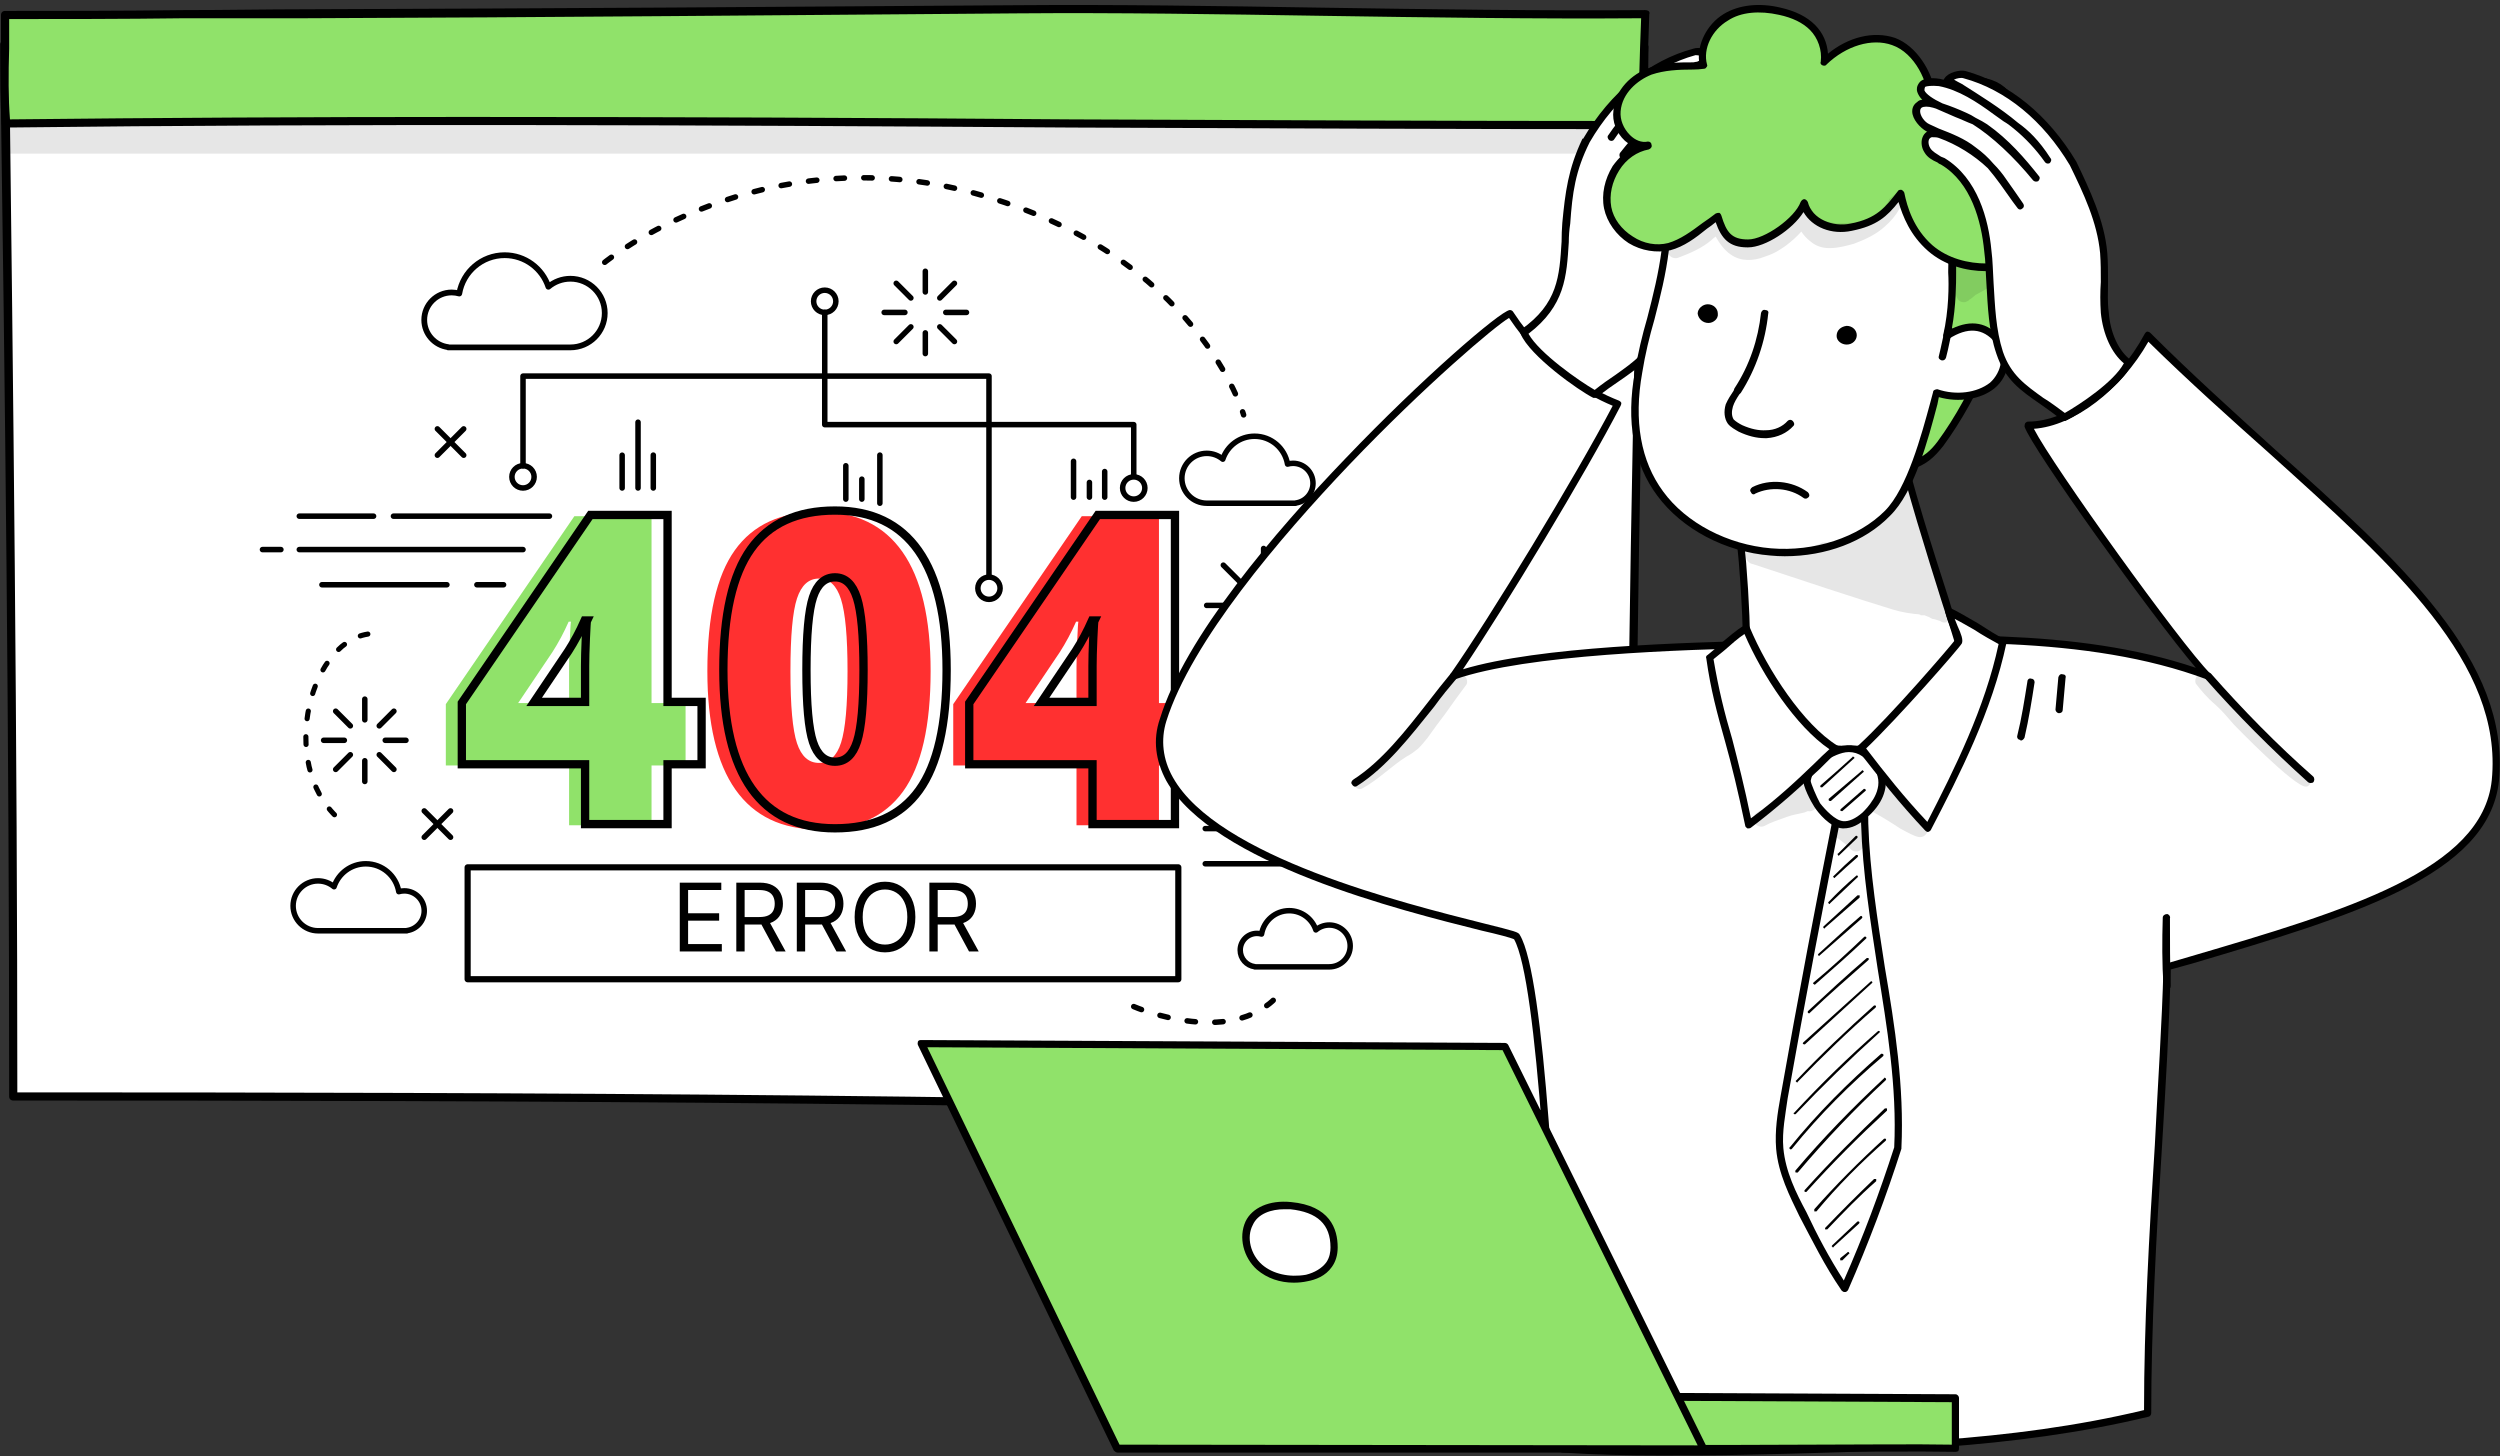 <!-- Para alterar a cor primaria -> ctrl-f -> cola #90E26A -> change all occurencies-->
<svg width="424" height="247" viewBox="0 0 424 247" fill="none" xmlns="http://www.w3.org/2000/svg">
<rect x="0" y="0" width="424" height="247" fill="#333333" stroke="none"/>
<g clip-path="url(#clip0_3912_182013)">
<path d="M276.954 189.417C275.709 132.013 278.89 24.675 278.89 7.938C179.437 7.938 87.038 7.523 0.725 7.523C1.555 65.895 2.246 124.82 2.246 185.959C84.548 185.959 183.31 186.235 276.954 189.417Z" fill="white"/>
<path fill-rule="evenodd" clip-rule="evenodd" d="M276.954 190.108C184.693 186.927 86.761 186.65 2.246 186.65C1.831 186.65 1.555 186.374 1.555 185.959C1.555 125.374 0.863 66.31 0.033 9.045V7.523C0.033 7.339 0.125 7.154 0.31 6.97C0.402 6.878 0.54 6.786 0.725 6.693C42.36 6.693 84.825 6.832 129.918 6.97C177.777 7.108 227.296 7.247 278.89 7.247C279.167 7.247 279.582 7.523 279.582 7.938C279.582 12.503 279.305 23.43 279.029 38.507C278.199 79.312 276.677 147.505 277.784 189.417C277.784 189.601 277.692 189.786 277.507 189.97C277.415 190.062 277.23 190.108 276.954 190.108ZM2.938 185.267C87.176 185.267 184.416 185.544 276.262 188.725C275.294 146.675 276.816 79.036 277.645 38.507C277.922 24.122 278.06 13.471 278.06 8.63C226.881 8.63 177.639 8.492 129.918 8.353C85.101 8.215 42.775 8.215 1.555 8.215V9.045C2.246 66.034 2.938 124.959 2.938 185.267Z" fill="black"/>
<path d="M51.489 2.265C91.879 2.126 132.269 1.85 172.659 1.573C206.825 1.296 244.863 2.818 279.029 2.403C278.752 10.287 278.614 15.682 278.614 21.215C190.779 21.215 89.528 19.831 1.001 20.938C0.586 15.958 0.863 8.766 0.863 2.541C15.802 2.541 36.688 2.403 51.489 2.265Z" fill="#90E26A"/>
<path fill-rule="evenodd" clip-rule="evenodd" d="M278.614 21.907C247.63 21.907 215.677 21.769 181.788 21.631C121.065 21.216 58.267 20.939 1.001 21.631C0.725 21.631 0.31 21.354 0.31 21.078C0.033 17.481 0.033 12.778 0.171 8.214C0.171 6.277 0.171 4.341 0.171 2.542C0.171 2.127 0.448 1.851 0.863 1.851C9.716 1.851 20.643 1.851 31.156 1.712C38.348 1.712 45.403 1.574 51.489 1.574C92.847 1.436 135.312 1.159 172.659 0.882C189.258 0.744 206.963 1.021 224.115 1.297C242.512 1.574 261.462 1.851 279.029 1.712C279.213 1.712 279.397 1.759 279.582 1.851C279.766 2.035 279.812 2.22 279.72 2.404C279.444 10.15 279.305 15.545 279.305 21.216C279.305 21.631 279.029 21.907 278.614 21.907ZM78.877 19.833C112.904 19.833 147.761 19.971 181.788 20.248C215.401 20.386 247.076 20.524 277.922 20.524C277.922 15.268 278.06 10.15 278.337 3.096C260.908 3.234 242.235 2.957 224.115 2.681C206.963 2.404 189.258 2.127 172.659 2.266C135.312 2.542 92.847 2.957 51.489 3.096C45.403 3.096 38.348 3.096 31.156 3.096C20.92 3.234 10.269 3.234 1.555 3.234C1.555 4.894 1.555 6.554 1.555 8.214C1.416 12.502 1.416 16.79 1.693 20.248C26.591 19.971 52.457 19.833 78.877 19.833Z" fill="black"/>
<g opacity="0.1">
<path d="M278.199 26.058H1.001V21.217H278.199V26.058Z" fill="black"/>
</g>
<path d="M116.274 129.821H110.501V139.969H96.517V129.821H75.612V119.422L97.413 87.545H110.501V119.243H116.274V129.821H116.274ZM96.517 119.243V113.147C96.517 112 96.558 110.453 96.642 108.504C96.725 106.556 96.791 105.534 96.839 105.438H96.445C95.632 107.279 94.712 109 93.684 110.602L87.875 119.243H96.517Z" fill="#90E26A"/>
<path d="M157.833 113.828C157.833 123.103 156.279 129.898 153.171 134.213C150.064 138.528 145.306 140.685 138.901 140.685C132.637 140.685 127.916 138.433 124.737 133.926C121.557 129.421 119.968 122.72 119.968 113.827C119.968 104.504 121.521 97.668 124.629 93.317C127.736 88.966 132.494 86.791 138.901 86.791C145.14 86.791 149.855 89.056 153.046 93.586C156.237 98.117 157.833 104.863 157.833 113.828ZM134.059 113.828C134.059 119.757 134.43 123.832 135.171 126.055C135.911 128.278 137.155 129.39 138.9 129.39C140.669 129.39 141.917 128.243 142.647 125.948C143.376 123.653 143.741 119.613 143.741 113.828C143.741 108.019 143.37 103.949 142.629 101.618C141.888 99.288 140.645 98.123 138.9 98.123C137.155 98.123 135.911 99.247 135.171 101.493C134.43 103.74 134.059 107.852 134.059 113.828Z" fill="#FF3030"/>
<path d="M202.332 129.821H196.559V139.969H182.575V129.821H161.669V119.422L183.471 87.545H196.559V119.243H202.332V129.821ZM182.575 119.243V113.147C182.575 112 182.616 110.453 182.7 108.504C182.783 106.556 182.849 105.534 182.897 105.438H182.503C181.69 107.279 180.769 109 179.742 110.602L173.933 119.243H182.575Z" fill="#FF3030"/>
<path d="M54.6 99.174H75.794" stroke="black" stroke-width="0.933" stroke-miterlimit="10" stroke-linecap="round" stroke-linejoin="round"/>
<path d="M80.881 99.174H85.405" stroke="black" stroke-width="0.933" stroke-miterlimit="10" stroke-linecap="round" stroke-linejoin="round"/>
<path d="M50.762 93.209H88.703" stroke="black" stroke-width="0.933" stroke-miterlimit="10" stroke-linecap="round" stroke-linejoin="round"/>
<path d="M47.639 93.209H44.516" stroke="black" stroke-width="0.933" stroke-miterlimit="10" stroke-linecap="round" stroke-linejoin="round"/>
<path d="M50.762 87.543H63.358" stroke="black" stroke-width="0.933" stroke-miterlimit="10" stroke-linecap="round" stroke-linejoin="round"/>
<path d="M66.731 87.543H93.185" stroke="black" stroke-width="0.933" stroke-miterlimit="10" stroke-linecap="round" stroke-linejoin="round"/>
<path d="M204.41 146.494H227.09" stroke="black" stroke-width="0.933" stroke-miterlimit="10" stroke-linecap="round" stroke-linejoin="round"/>
<path d="M230.779 146.494H234.059" stroke="black" stroke-width="0.933" stroke-miterlimit="10" stroke-linecap="round" stroke-linejoin="round"/>
<path d="M208.939 140.529H238.661" stroke="black" stroke-width="0.933" stroke-miterlimit="10" stroke-linecap="round" stroke-linejoin="round"/>
<path d="M206.674 140.529H204.41" stroke="black" stroke-width="0.933" stroke-miterlimit="10" stroke-linecap="round" stroke-linejoin="round"/>
<path d="M204.41 134.863H218.073" stroke="black" stroke-width="0.933" stroke-miterlimit="10" stroke-linecap="round" stroke-linejoin="round"/>
<path d="M220.518 134.863H230.778" stroke="black" stroke-width="0.933" stroke-miterlimit="10" stroke-linecap="round" stroke-linejoin="round"/>
<path d="M118.989 129.618H113.216V139.766H99.231V129.618H78.326V119.219L100.128 87.342H113.216V119.04H118.989L118.989 129.618ZM99.231 119.04V112.944C99.231 111.797 99.272 110.25 99.356 108.301C99.439 106.353 99.505 105.33 99.553 105.235H99.159C98.346 107.076 97.426 108.797 96.398 110.399L90.589 119.04H99.231Z" stroke="black" stroke-width="1.41" stroke-miterlimit="10"/>
<path d="M160.547 113.625C160.547 122.9 158.993 129.695 155.886 134.01C152.778 138.325 148.02 140.482 141.615 140.482C135.351 140.482 130.63 138.23 127.451 133.723C124.271 129.217 122.682 122.517 122.682 113.624C122.682 104.301 124.235 97.465 127.343 93.114C130.45 88.763 135.208 86.588 141.614 86.588C147.854 86.588 152.568 88.853 155.76 93.383C158.952 97.914 160.547 104.661 160.547 113.625ZM136.774 113.625C136.774 119.554 137.144 123.629 137.885 125.852C138.626 128.075 139.869 129.187 141.615 129.187C143.383 129.187 144.632 128.04 145.362 125.744C146.091 123.45 146.455 119.41 146.455 113.624C146.455 107.816 146.084 103.745 145.344 101.415C144.602 99.084 143.359 97.919 141.615 97.919C139.869 97.919 138.626 99.043 137.885 101.289C137.144 103.537 136.774 107.649 136.774 113.625Z" stroke="black" stroke-width="1.41" stroke-miterlimit="10"/>
<path d="M205.046 129.618H199.273V139.766H185.289V129.618H164.384V119.219L186.185 87.342H199.274V119.04H205.047L205.046 129.618ZM185.289 119.04V112.944C185.289 111.797 185.33 110.25 185.414 108.301C185.498 106.353 185.563 105.33 185.612 105.235H185.217C184.404 107.076 183.483 108.797 182.456 110.399L176.647 119.04H185.289Z" stroke="black" stroke-width="1.41" stroke-miterlimit="10"/>
<path d="M115.289 161.363V149.696H122.331V150.949H116.702V154.891H121.966V156.145H116.702V160.11H122.422V161.363H115.289ZM124.877 161.363V149.696H128.82C129.731 149.696 130.48 149.851 131.064 150.163C131.649 150.47 132.082 150.894 132.363 151.433C132.644 151.973 132.785 152.586 132.785 153.273C132.785 153.961 132.644 154.57 132.363 155.102C132.082 155.634 131.651 156.052 131.07 156.356C130.489 156.656 129.747 156.806 128.843 156.806H125.652V155.529H128.797C129.42 155.529 129.921 155.438 130.301 155.256C130.685 155.074 130.962 154.815 131.133 154.481C131.308 154.143 131.395 153.741 131.395 153.273C131.395 152.806 131.308 152.398 131.133 152.048C130.958 151.699 130.679 151.429 130.295 151.239C129.912 151.046 129.405 150.949 128.774 150.949H126.29V161.363H124.877ZM130.369 156.122L133.241 161.363H131.6L128.774 156.122H130.369ZM135.139 161.363V149.696H139.082C139.993 149.696 140.741 149.851 141.326 150.163C141.911 150.47 142.344 150.894 142.625 151.433C142.906 151.973 143.047 152.586 143.047 153.273C143.047 153.961 142.906 154.57 142.625 155.102C142.344 155.634 141.913 156.052 141.332 156.356C140.751 156.656 140.008 156.806 139.105 156.806H135.914V155.529H139.059C139.682 155.529 140.183 155.438 140.563 155.256C140.947 155.074 141.224 154.815 141.395 154.481C141.569 154.143 141.657 153.741 141.657 153.273C141.657 152.806 141.569 152.398 141.395 152.048C141.22 151.699 140.941 151.429 140.557 151.239C140.174 151.046 139.667 150.949 139.036 150.949H136.552V161.363H135.139ZM140.631 156.122L143.503 161.363H141.862L139.036 156.122H140.631ZM155.246 155.529C155.246 156.76 155.024 157.823 154.579 158.72C154.135 159.616 153.525 160.307 152.751 160.794C151.976 161.28 151.091 161.523 150.096 161.523C149.101 161.523 148.216 161.28 147.441 160.794C146.666 160.307 146.056 159.616 145.612 158.72C145.168 157.823 144.945 156.76 144.945 155.529C144.945 154.299 145.168 153.235 145.612 152.339C146.056 151.443 146.666 150.751 147.441 150.265C148.216 149.779 149.101 149.536 150.096 149.536C151.091 149.536 151.976 149.779 152.751 150.265C153.525 150.751 154.135 151.443 154.579 152.339C155.024 153.235 155.246 154.299 155.246 155.529ZM153.879 155.529C153.879 154.519 153.71 153.666 153.372 152.971C153.037 152.276 152.583 151.75 152.01 151.393C151.44 151.036 150.802 150.858 150.096 150.858C149.389 150.858 148.749 151.036 148.176 151.393C147.606 151.75 147.152 152.276 146.814 152.971C146.48 153.666 146.313 154.519 146.313 155.529C146.313 156.54 146.48 157.392 146.814 158.087C147.152 158.782 147.606 159.309 148.176 159.666C148.749 160.023 149.389 160.201 150.096 160.201C150.802 160.201 151.44 160.023 152.01 159.666C152.583 159.309 153.037 158.782 153.372 158.087C153.71 157.392 153.879 156.54 153.879 155.529ZM157.622 161.363V149.696H161.564C162.476 149.696 163.224 149.851 163.809 150.163C164.394 150.47 164.827 150.894 165.108 151.433C165.389 151.973 165.529 152.586 165.529 153.273C165.529 153.961 165.389 154.57 165.108 155.102C164.827 155.634 164.395 156.052 163.814 156.356C163.233 156.656 162.491 156.806 161.587 156.806H158.396V155.529H161.541C162.164 155.529 162.665 155.438 163.045 155.256C163.429 155.074 163.706 154.815 163.877 154.481C164.052 154.143 164.139 153.741 164.139 153.273C164.139 152.806 164.052 152.398 163.877 152.048C163.702 151.699 163.423 151.429 163.04 151.239C162.656 151.046 162.149 150.949 161.518 150.949H159.034V161.363H157.622ZM163.114 156.122L165.985 161.363H164.344L161.518 156.122H163.114Z" fill="black"/>
<path d="M214.308 97.88V93.019" stroke="black" stroke-width="0.933" stroke-miterlimit="10" stroke-linecap="round" stroke-linejoin="round"/>
<path d="M210.915 99.284L207.478 95.848" stroke="black" stroke-width="0.933" stroke-miterlimit="10" stroke-linecap="round" stroke-linejoin="round"/>
<path d="M209.51 102.678H204.65" stroke="black" stroke-width="0.933" stroke-miterlimit="10" stroke-linecap="round" stroke-linejoin="round"/>
<path d="M210.915 106.07L207.478 109.507" stroke="black" stroke-width="0.933" stroke-miterlimit="10" stroke-linecap="round" stroke-linejoin="round"/>
<path d="M214.308 107.477V112.337" stroke="black" stroke-width="0.933" stroke-miterlimit="10" stroke-linecap="round" stroke-linejoin="round"/>
<path d="M217.7 106.07L221.137 109.507" stroke="black" stroke-width="0.933" stroke-miterlimit="10" stroke-linecap="round" stroke-linejoin="round"/>
<path d="M219.106 102.678H223.966" stroke="black" stroke-width="0.933" stroke-miterlimit="10" stroke-linecap="round" stroke-linejoin="round"/>
<path d="M217.7 99.284L221.137 95.848" stroke="black" stroke-width="0.933" stroke-miterlimit="10" stroke-linecap="round" stroke-linejoin="round"/>
<path d="M61.869 122.085V118.572" stroke="black" stroke-width="0.933" stroke-miterlimit="10" stroke-linecap="round" stroke-linejoin="round"/>
<path d="M59.417 123.103L56.933 120.619" stroke="black" stroke-width="0.933" stroke-miterlimit="10" stroke-linecap="round" stroke-linejoin="round"/>
<path d="M58.401 125.555H54.888" stroke="black" stroke-width="0.933" stroke-miterlimit="10" stroke-linecap="round" stroke-linejoin="round"/>
<path d="M59.417 128.006L56.933 130.49" stroke="black" stroke-width="0.933" stroke-miterlimit="10" stroke-linecap="round" stroke-linejoin="round"/>
<path d="M61.869 129.023V132.536" stroke="black" stroke-width="0.933" stroke-miterlimit="10" stroke-linecap="round" stroke-linejoin="round"/>
<path d="M64.322 128.006L66.806 130.49" stroke="black" stroke-width="0.933" stroke-miterlimit="10" stroke-linecap="round" stroke-linejoin="round"/>
<path d="M65.337 125.555H68.851" stroke="black" stroke-width="0.933" stroke-miterlimit="10" stroke-linecap="round" stroke-linejoin="round"/>
<path d="M64.322 123.103L66.806 120.619" stroke="black" stroke-width="0.933" stroke-miterlimit="10" stroke-linecap="round" stroke-linejoin="round"/>
<path d="M156.936 49.517V46.004" stroke="black" stroke-width="0.933" stroke-miterlimit="10" stroke-linecap="round" stroke-linejoin="round"/>
<path d="M154.484 50.535L152 48.051" stroke="black" stroke-width="0.933" stroke-miterlimit="10" stroke-linecap="round" stroke-linejoin="round"/>
<path d="M153.468 52.986H149.955" stroke="black" stroke-width="0.933" stroke-miterlimit="10" stroke-linecap="round" stroke-linejoin="round"/>
<path d="M154.484 55.438L152 57.922" stroke="black" stroke-width="0.933" stroke-miterlimit="10" stroke-linecap="round" stroke-linejoin="round"/>
<path d="M156.936 56.455V59.968" stroke="black" stroke-width="0.933" stroke-miterlimit="10" stroke-linecap="round" stroke-linejoin="round"/>
<path d="M159.388 55.438L161.873 57.922" stroke="black" stroke-width="0.933" stroke-miterlimit="10" stroke-linecap="round" stroke-linejoin="round"/>
<path d="M160.404 52.986H163.917" stroke="black" stroke-width="0.933" stroke-miterlimit="10" stroke-linecap="round" stroke-linejoin="round"/>
<path d="M159.388 50.535L161.873 48.051" stroke="black" stroke-width="0.933" stroke-miterlimit="10" stroke-linecap="round" stroke-linejoin="round"/>
<path d="M199.843 147.102H79.31V166.077H199.843V147.102Z" stroke="black" stroke-width="1.044" stroke-miterlimit="10" stroke-linecap="round" stroke-linejoin="round"/>
<path d="M88.703 78.992V63.789H167.731V97.568" stroke="black" stroke-width="0.933" stroke-miterlimit="10" stroke-linecap="round" stroke-linejoin="round"/>
<path d="M139.876 52.986V72.02H192.282V80.679" stroke="black" stroke-width="0.933" stroke-miterlimit="10" stroke-linecap="round" stroke-linejoin="round"/>
<path d="M90.589 80.878C90.589 81.92 89.744 82.764 88.703 82.764C87.661 82.764 86.817 81.919 86.817 80.878C86.817 79.837 87.662 78.992 88.703 78.992C89.745 78.992 90.589 79.836 90.589 80.878Z" stroke="black" stroke-width="0.933" stroke-miterlimit="10" stroke-linecap="round" stroke-linejoin="round"/>
<path d="M139.876 52.986C140.918 52.986 141.762 52.142 141.762 51.101C141.762 50.059 140.918 49.215 139.876 49.215C138.835 49.215 137.99 50.059 137.99 51.101C137.99 52.142 138.835 52.986 139.876 52.986Z" stroke="black" stroke-width="0.933" stroke-miterlimit="10" stroke-linecap="round" stroke-linejoin="round"/>
<path d="M194.168 82.765C194.168 83.806 193.323 84.65 192.282 84.65C191.241 84.65 190.396 83.806 190.396 82.765C190.396 81.723 191.241 80.879 192.282 80.879C193.323 80.879 194.168 81.723 194.168 82.765Z" stroke="black" stroke-width="0.933" stroke-miterlimit="10" stroke-linecap="round" stroke-linejoin="round"/>
<path d="M169.617 99.767C169.617 100.808 168.772 101.652 167.731 101.652C166.69 101.652 165.845 100.808 165.845 99.767C165.845 98.725 166.69 97.881 167.731 97.881C168.772 97.881 169.617 98.725 169.617 99.767Z" stroke="black" stroke-width="0.933" stroke-miterlimit="10" stroke-linecap="round" stroke-linejoin="round"/>
<path d="M76.414 137.533L71.952 141.995" stroke="black" stroke-width="0.933" stroke-miterlimit="10" stroke-linecap="round" stroke-linejoin="round"/>
<path d="M71.952 137.533L76.414 141.995" stroke="black" stroke-width="0.933" stroke-miterlimit="10" stroke-linecap="round" stroke-linejoin="round"/>
<path d="M78.644 72.74L74.182 77.203" stroke="black" stroke-width="0.933" stroke-miterlimit="10" stroke-linecap="round" stroke-linejoin="round"/>
<path d="M74.182 72.74L78.644 77.203" stroke="black" stroke-width="0.933" stroke-miterlimit="10" stroke-linecap="round" stroke-linejoin="round"/>
<path d="M223.368 123.318L218.906 127.781" stroke="black" stroke-width="0.933" stroke-miterlimit="10" stroke-linecap="round" stroke-linejoin="round"/>
<path d="M218.906 123.318L223.368 127.781" stroke="black" stroke-width="0.933" stroke-miterlimit="10" stroke-linecap="round" stroke-linejoin="round"/>
<path d="M96.744 47.275C95.321 47.275 94.019 47.787 93.007 48.635C91.974 45.526 89.047 43.281 85.591 43.281C81.723 43.281 78.518 46.094 77.892 49.785C77.484 49.668 77.055 49.602 76.61 49.602C74.037 49.602 71.952 51.687 71.952 54.259C71.952 56.626 73.718 58.575 76.003 58.873V58.917H96.744C99.959 58.917 102.565 56.311 102.565 53.096C102.565 49.882 99.959 47.275 96.744 47.275Z" stroke="black" stroke-width="0.976" stroke-miterlimit="10" stroke-linecap="round" stroke-linejoin="round"/>
<path d="M204.672 76.888C205.706 76.888 206.652 77.26 207.387 77.876C208.137 75.617 210.264 73.986 212.774 73.986C215.585 73.986 217.913 76.03 218.368 78.711C218.664 78.626 218.976 78.578 219.299 78.578C221.168 78.578 222.683 80.093 222.683 81.962C222.683 83.681 221.4 85.098 219.74 85.314V85.346H204.673C202.337 85.346 200.444 83.452 200.444 81.117C200.444 78.781 202.337 76.888 204.672 76.888Z" stroke="black" stroke-width="0.933" stroke-miterlimit="10" stroke-linecap="round" stroke-linejoin="round"/>
<path d="M225.447 156.885C224.58 156.885 223.786 157.197 223.17 157.713C222.541 155.819 220.757 154.451 218.652 154.451C216.295 154.451 214.342 156.165 213.961 158.414C213.713 158.343 213.451 158.302 213.18 158.302C211.612 158.302 210.342 159.573 210.342 161.14C210.342 162.582 211.418 163.77 212.81 163.952V163.978H225.446C227.405 163.978 228.993 162.391 228.993 160.432C228.993 158.473 227.406 156.885 225.447 156.885Z" stroke="black" stroke-width="0.933" stroke-miterlimit="10" stroke-linecap="round" stroke-linejoin="round"/>
<path d="M53.941 149.401C54.974 149.401 55.92 149.774 56.655 150.389C57.406 148.131 59.532 146.5 62.043 146.5C64.853 146.5 67.181 148.544 67.636 151.225C67.932 151.14 68.244 151.092 68.568 151.092C70.437 151.092 71.952 152.607 71.952 154.476C71.952 156.195 70.669 157.611 69.008 157.828V157.859H53.941C51.605 157.859 49.712 155.966 49.712 153.63C49.712 151.295 51.605 149.401 53.941 149.401Z" stroke="black" stroke-width="0.933" stroke-miterlimit="10" stroke-linecap="round" stroke-linejoin="round"/>
<path d="M102.565 44.483C102.565 44.483 129.176 22.787 165.332 32.782C203.312 43.282 210.915 70.364 210.915 70.364" stroke="black" stroke-width="0.933" stroke-miterlimit="10" stroke-linecap="round" stroke-linejoin="round" stroke-dasharray="1.41 3.29"/>
<path d="M62.385 107.541C52.069 109.141 46.883 131.036 58.487 139.727" stroke="black" stroke-width="0.87" stroke-miterlimit="10" stroke-linecap="round" stroke-linejoin="round" stroke-dasharray="1.31 3.07"/>
<path d="M192.282 170.717C192.282 170.717 209.955 178.442 217.701 167.664" stroke="black" stroke-width="0.933" stroke-miterlimit="10" stroke-linecap="round" stroke-linejoin="round" stroke-dasharray="1.41 3.29"/>
<path d="M108.21 82.763V71.603" stroke="black" stroke-width="0.933" stroke-miterlimit="10" stroke-linecap="round" stroke-linejoin="round"/>
<path d="M105.516 82.763V77.203" stroke="black" stroke-width="0.933" stroke-miterlimit="10" stroke-linecap="round" stroke-linejoin="round"/>
<path d="M149.225 85.347V77.186" stroke="black" stroke-width="0.933" stroke-miterlimit="10" stroke-linecap="round" stroke-linejoin="round"/>
<path d="M146.166 84.65V81.266" stroke="black" stroke-width="0.933" stroke-miterlimit="10" stroke-linecap="round" stroke-linejoin="round"/>
<path d="M143.451 84.649V78.992" stroke="black" stroke-width="0.933" stroke-miterlimit="10" stroke-linecap="round" stroke-linejoin="round"/>
<path d="M110.799 82.765V77.186" stroke="black" stroke-width="0.933" stroke-miterlimit="10" stroke-linecap="round" stroke-linejoin="round"/>
<path d="M184.767 84.317V81.82" stroke="black" stroke-width="0.933" stroke-miterlimit="10" stroke-linecap="round" stroke-linejoin="round"/>
<path d="M182.073 84.317V78.236" stroke="black" stroke-width="0.933" stroke-miterlimit="10" stroke-linecap="round" stroke-linejoin="round"/>
<path d="M187.356 84.318V79.975" stroke="black" stroke-width="0.933" stroke-miterlimit="10" stroke-linecap="round" stroke-linejoin="round"/>
</g>
<path d="M374.496 114.607C354.715 107.28 330.66 108.013 305.629 109.112C295.861 109.478 261.061 109.6 246.531 114.607C253.002 105.205 268.143 80.418 274.37 68.573C268.753 66.376 261.916 61.98 256.177 53.188C255.322 51.845 205.504 95.803 197.323 122.055C189.63 146.476 256.421 157.465 257.276 158.808C261.671 166.257 263.625 215.098 265.09 245.746C275.347 246.479 285.604 246.235 295.861 246.113C319.427 245.624 342.016 245.014 364.239 239.641C364.117 215.587 366.803 187.991 367.536 164.059C395.864 155.634 421.506 148.918 423.215 132.434C425.779 105.937 392.933 85.668 364.239 56.851C359.843 65.277 351.54 72.114 343.97 72.114C345.313 76.266 369.123 109.356 374.496 114.607Z" fill="white"/>
<path fill-rule="evenodd" clip-rule="evenodd" d="M281.574 246.846C276.08 246.846 270.463 246.724 264.968 246.357C264.724 246.357 264.48 246.113 264.48 245.747L264.235 240.13C262.892 210.703 260.817 166.501 256.787 159.297C256.299 159.053 253.979 158.442 251.292 157.832C237.617 154.413 205.748 146.476 197.811 132.434C195.979 129.015 195.491 125.474 196.712 121.933C200.986 108.013 216.249 90.186 228.215 77.732C241.158 64.178 254.345 52.822 256.054 52.578C256.299 52.578 256.543 52.7 256.665 52.944C262.526 61.858 269.608 66.01 274.614 67.963C274.777 68.045 274.899 68.167 274.981 68.33C274.981 68.492 274.94 68.655 274.859 68.818C268.998 80.174 255.2 103.007 248.118 113.508C261.061 109.601 285.97 108.99 299.523 108.624C301.966 108.502 304.163 108.502 305.629 108.502C327.485 107.525 352.272 106.426 372.42 113.264C364.849 104.35 344.58 76.022 343.359 72.359C343.359 72.115 343.4 71.911 343.481 71.749C343.644 71.586 343.807 71.504 343.969 71.504C350.807 71.504 359.11 65.277 363.75 56.608C363.832 56.445 363.954 56.323 364.117 56.241C364.361 56.241 364.564 56.323 364.727 56.486C371.687 63.445 378.769 69.795 385.607 76.022C407.219 95.314 425.779 112.043 423.826 132.434C422.116 148.552 398.794 155.39 371.687 163.449C370.547 163.774 369.367 164.1 368.146 164.425C367.902 174.072 367.291 184.328 366.681 194.341C365.704 209.482 364.849 225.355 364.849 239.642C364.849 239.886 364.727 240.13 364.483 240.252C341.283 245.869 317.229 246.235 295.983 246.724C291.22 246.846 286.336 246.846 281.574 246.846ZM265.701 245.136C275.713 245.869 285.97 245.625 295.86 245.503C316.984 245.014 340.795 244.648 363.628 239.153C363.628 224.867 364.483 209.36 365.46 194.219C365.948 184.084 366.681 173.705 366.925 163.937C366.925 163.693 367.047 163.449 367.291 163.449C368.675 163.042 370.059 162.635 371.443 162.228C398.062 154.413 421.017 147.575 422.604 132.312C424.558 112.531 406.12 96.047 384.874 76.877C378.159 70.894 371.199 64.666 364.361 57.951C359.721 66.132 351.784 72.237 344.946 72.725C348.121 78.953 369.855 109.234 374.862 114.241C375.106 114.363 375.106 114.729 374.984 114.973C374.862 115.218 374.495 115.34 374.251 115.218C353.982 107.647 328.34 108.746 305.629 109.723C304.163 109.723 302.088 109.845 299.646 109.845C285.359 110.211 258.985 110.944 246.775 115.218C246.53 115.34 246.164 115.218 246.042 114.973C245.92 114.851 245.92 114.485 246.042 114.241C252.636 104.839 267.166 80.906 273.515 68.818C268.509 66.742 261.671 62.469 255.932 53.921C253.612 55.264 241.768 65.277 228.825 78.831C217.103 91.163 202.084 108.746 197.811 122.3C196.834 125.474 197.2 128.771 198.91 131.824C206.48 145.377 238.105 153.192 251.659 156.611C257.031 157.954 257.52 158.076 257.764 158.564C262.038 165.646 263.991 208.627 265.457 240.13L265.701 245.136Z" fill="black"/>
<path d="M293.907 81.761C295.738 93.728 296.471 105.694 296.227 117.782C296.105 118.759 296.105 119.858 296.593 120.713C297.081 121.689 297.936 122.3 298.791 122.788C304.896 126.574 312.467 128.161 319.304 126.452C326.264 124.62 332.247 119.003 332.858 111.311C329.927 101.542 325.043 87.867 321.38 72.115C312.833 75.9 304.041 78.709 293.907 81.761Z" fill="white"/>
<path fill-rule="evenodd" clip-rule="evenodd" d="M313.565 127.794C308.559 127.794 303.309 126.207 298.547 123.398C297.57 122.788 296.593 122.055 295.982 121.078C295.494 119.979 295.494 118.88 295.616 117.781C295.86 105.815 295.128 93.727 293.296 81.883C293.296 81.516 293.418 81.272 293.785 81.15C304.652 77.853 312.955 75.167 321.014 71.504C321.258 71.504 321.461 71.545 321.624 71.626C321.787 71.707 321.869 71.829 321.869 71.992C324.555 83.104 327.852 93.361 330.538 101.664C331.515 105.083 332.614 108.257 333.468 111.066C333.468 111.147 333.468 111.228 333.468 111.31C332.858 118.636 327.241 124.986 319.426 127.061C317.554 127.55 315.6 127.794 313.565 127.794ZM294.639 82.127C296.349 93.971 297.081 105.937 296.837 117.781C296.837 118.758 296.715 119.735 297.203 120.468C297.57 121.322 298.424 121.811 299.157 122.299C305.507 126.207 312.833 127.428 319.182 125.84C325.165 124.253 331.515 119.125 332.247 111.31C331.393 108.501 330.416 105.327 329.317 102.03C326.753 93.849 323.578 83.836 320.892 72.969C313.077 76.388 305.018 79.074 294.639 82.127Z" fill="black"/>
<path d="M270.463 66.863C275.225 62.956 279.499 61.735 281.452 55.996C283.284 50.379 282.795 44.396 283.406 38.535C284.016 32.796 286.092 26.447 291.098 23.517C292.075 22.906 293.052 22.418 293.785 21.563C294.395 20.708 294.273 19.121 293.174 18.754C292.686 18.632 292.075 18.754 291.587 18.999C287.191 20.464 283.284 23.272 280.72 26.935C279.743 28.279 278.888 29.744 277.911 31.087C280.597 27.302 282.795 23.883 285.848 21.563C288.168 19.853 290.976 18.877 293.541 17.778C294.517 17.411 295.616 16.068 295.616 14.969C295.616 13.504 293.907 13.26 292.564 13.748C290.488 14.481 289.023 14.969 287.435 15.824C283.162 17.778 278.644 22.173 275.225 26.325C277.789 23.15 280.597 20.098 283.894 17.778C287.313 15.335 296.593 13.26 294.517 10.451C294.029 9.841 292.319 9.963 291.587 10.085C288.168 10.695 284.993 12.893 282.185 14.969C279.376 17.045 276.69 18.144 273.271 23.272C277.545 16.923 284.505 13.26 290.244 9.719C289.877 8.986 288.168 8.62 287.435 8.742C279.499 10.94 273.149 16.801 268.998 23.761C266.678 28.645 266.067 32.43 265.701 37.803C264.968 45.007 265.945 50.99 258.375 56.362C260.084 60.026 268.265 65.764 270.463 66.863Z" fill="white"/>
<path fill-rule="evenodd" clip-rule="evenodd" d="M270.463 67.475C270.381 67.475 270.3 67.475 270.219 67.475C267.777 66.254 259.473 60.393 257.886 56.608C257.764 56.363 257.764 55.997 258.008 55.875C264.236 51.479 264.48 46.839 264.846 40.978C264.846 39.92 264.887 38.862 264.968 37.804C265.457 32.675 265.945 28.646 268.387 23.517C268.468 23.517 268.509 23.517 268.509 23.517C273.149 15.581 279.865 10.208 287.191 8.254C288.168 7.888 290.122 8.377 290.732 9.353C290.814 9.435 290.854 9.557 290.854 9.72C291.098 9.638 291.302 9.557 291.465 9.475C292.197 9.475 294.273 9.109 295.006 10.086C295.494 10.697 295.494 11.307 295.372 11.673C295.291 12.162 295.006 12.61 294.517 13.017C294.843 13.098 295.169 13.22 295.494 13.383C295.86 13.627 296.227 14.115 296.227 14.97C296.227 16.435 295.006 17.901 293.785 18.389C294.192 18.633 294.477 19 294.639 19.488C294.884 20.343 294.762 21.198 294.273 21.93C293.663 22.785 292.808 23.273 291.953 23.762C291.79 23.843 291.628 23.924 291.465 24.006C286.214 27.181 284.627 33.652 284.016 38.658C283.894 40.49 283.772 42.322 283.65 44.031C283.528 48.06 283.284 52.212 282.063 56.119C280.597 60.515 277.911 62.346 274.736 64.544C273.515 65.399 272.172 66.254 270.951 67.353C270.788 67.434 270.626 67.475 270.463 67.475ZM259.229 56.608C261.061 59.904 267.899 64.666 270.463 66.132C271.684 65.155 272.905 64.3 274.004 63.568C277.056 61.37 279.499 59.782 280.842 55.753C282.063 51.968 282.307 47.938 282.429 44.031C282.551 42.199 282.673 40.368 282.795 38.536C283.406 33.286 285.237 26.326 290.854 23.029C291.017 22.866 291.18 22.744 291.343 22.663C292.075 22.174 292.808 21.808 293.174 21.198C293.418 20.831 293.54 20.343 293.418 19.854C293.337 19.61 293.215 19.447 293.052 19.366C292.686 19.244 292.197 19.366 291.831 19.488C288.656 20.587 285.726 22.419 283.406 24.738C281.941 26.326 280.597 28.279 279.132 30.355L278.4 31.332C278.277 31.698 277.911 31.698 277.545 31.576C277.301 31.332 277.301 30.966 277.423 30.722C278.277 29.378 279.254 27.913 280.231 26.57C280.882 25.593 281.656 24.698 282.551 23.884C283.447 22.826 284.423 21.889 285.482 21.075C287.435 19.61 289.633 18.755 291.709 17.901C292.279 17.657 292.808 17.412 293.296 17.168C294.151 16.802 295.006 15.703 295.006 14.97C295.006 14.604 294.884 14.482 294.762 14.36C294.395 14.115 293.54 14.115 292.808 14.36C292.401 14.522 292.035 14.645 291.709 14.726C290.814 15.133 289.877 15.54 288.901 15.947C287.924 16.435 286.947 16.802 286.092 17.29C282.795 19.244 279.01 22.663 275.713 26.692C275.591 26.936 275.103 27.058 274.859 26.814C274.614 26.57 274.614 26.204 274.736 25.959C277.056 23.029 279.865 19.732 283.528 17.168C284.098 16.842 284.749 16.517 285.482 16.191C286.051 15.784 286.581 15.459 287.069 15.214C288.534 14.604 289.633 14.115 291.221 13.627C292.686 12.894 294.029 12.04 294.151 11.429C294.273 11.307 294.273 11.185 294.029 10.819C293.907 10.697 292.93 10.574 291.709 10.697C288.412 11.307 285.237 13.505 282.551 15.459C281.981 15.866 281.411 16.273 280.842 16.68C280.272 17.087 279.702 17.494 279.132 17.901C277.056 19.488 275.225 21.442 273.76 23.64C273.638 23.884 273.271 24.006 272.905 23.762C272.661 23.517 272.539 23.151 272.783 22.907C274.859 19.854 276.568 18.145 278.278 16.924C281.33 14.36 284.749 12.284 287.924 10.452C288.331 10.208 288.738 9.923 289.145 9.598C288.656 9.475 287.924 9.353 287.557 9.353C280.475 11.307 274.004 16.558 269.608 24.128C267.166 29.012 266.678 32.675 266.311 37.926C266.149 38.984 266.067 40.042 266.067 41.1C265.701 46.839 265.457 51.846 259.229 56.608Z" fill="black"/>
<path d="M311.978 136.219C308.64 152.825 305.506 169.472 302.576 186.16C302.087 188.968 301.599 191.899 301.843 194.829C302.21 198.859 304.041 202.399 305.751 205.941C307.826 210.092 310.024 214.366 312.833 218.517C316.252 210.703 319.304 202.766 321.868 194.707C322.723 176.147 316.74 158.198 316.252 139.638C316.252 138.539 316.252 137.318 315.763 136.341C315.275 135.364 314.176 134.632 311.978 136.219Z" fill="white"/>
<path fill-rule="evenodd" clip-rule="evenodd" d="M312.833 219.128C312.67 219.128 312.507 219.047 312.344 218.884C309.414 214.61 307.338 210.337 305.14 206.185C303.553 202.888 301.599 199.103 301.233 194.829C300.988 191.777 301.477 188.724 301.965 186.038C304.896 169.432 308.07 152.704 311.367 136.097C311.449 135.935 311.53 135.812 311.612 135.731C312.914 134.836 314.013 134.51 314.908 134.754C315.478 134.917 315.926 135.324 316.251 135.975C316.862 137.074 316.862 138.295 316.862 139.516V139.638C317.106 147.819 318.449 156.122 319.67 164.059C321.38 174.072 322.967 184.329 322.479 194.707C322.479 194.707 322.479 194.748 322.479 194.829C319.915 202.888 316.862 210.947 313.443 218.762C313.321 219.006 313.077 219.128 312.955 219.128C312.873 219.128 312.833 219.128 312.833 219.128ZM312.588 136.586C309.292 153.07 306.117 169.798 303.186 186.282C302.82 188.968 302.21 191.899 302.454 194.707C302.82 198.737 304.652 202.4 306.361 205.575C308.193 209.482 310.268 213.389 312.71 217.175C316.007 209.726 318.816 202.156 321.258 194.585C321.746 184.329 320.037 174.194 318.449 164.303C317.228 156.245 315.885 147.942 315.641 139.638V139.516C315.641 138.539 315.519 137.441 315.153 136.586C314.99 136.26 314.786 136.057 314.542 135.975C314.054 135.853 313.321 136.097 312.588 136.586Z" fill="black"/>
<path d="M316.252 127.796C314.786 126.697 312.833 126.819 311.245 127.43C308.803 128.407 306.85 129.75 306.483 132.314C306.361 132.925 307.582 135.611 308.193 136.588C308.925 137.687 310.879 139.762 312.467 139.885C313.932 140.007 315.153 139.152 316.252 138.175C318.205 136.588 319.671 134.024 319.06 131.581C318.694 129.994 317.717 128.895 316.252 127.796Z" fill="white"/>
<path fill-rule="evenodd" clip-rule="evenodd" d="M312.711 140.493C312.629 140.493 312.548 140.493 312.466 140.493C310.391 140.371 308.315 137.807 307.704 136.83C307.216 136.098 305.629 133.167 305.873 132.19C306.361 129.138 309.047 127.672 311.001 126.94C312.955 126.085 315.153 126.207 316.618 127.306C318.327 128.527 319.304 129.87 319.671 131.336C320.281 133.778 319.182 136.464 316.618 138.662C315.315 139.883 314.013 140.493 312.711 140.493ZM313.565 127.55C312.833 127.55 312.1 127.795 311.49 128.039C308.803 129.138 307.46 130.481 307.094 132.435C307.094 132.801 308.071 135.121 308.681 136.22C309.536 137.319 311.245 139.15 312.589 139.272C313.565 139.354 314.664 138.865 315.885 137.807C316.618 137.074 319.182 134.51 318.449 131.702C318.205 130.481 317.351 129.382 315.885 128.283C315.153 127.795 314.42 127.55 313.565 127.55Z" fill="black"/>
<path d="M296.104 106.549C299.035 113.509 305.14 123.277 311.367 126.94C307.949 129.993 303.675 134.633 296.593 139.883C294.029 127.307 291.465 121.323 289.999 111.555C291.587 110.334 294.151 107.77 296.104 106.549Z" fill="white"/>
<path fill-rule="evenodd" clip-rule="evenodd" d="M296.593 140.493C296.511 140.493 296.43 140.493 296.349 140.493C296.227 140.371 295.982 140.249 295.982 140.005C294.761 134.144 293.662 129.626 292.563 125.718C291.22 120.956 290.121 116.927 289.389 111.676C289.267 111.432 289.389 111.188 289.633 111.066C290.243 110.577 290.976 109.967 291.709 109.234C293.052 108.135 294.517 106.792 295.86 106.06C296.023 105.978 296.186 105.938 296.349 105.938C296.511 106.019 296.634 106.141 296.715 106.304C299.768 113.63 305.873 122.91 311.612 126.451C311.856 126.532 311.978 126.695 311.978 126.939C311.978 127.102 311.897 127.265 311.734 127.428C310.757 128.283 309.78 129.259 308.559 130.48C305.629 133.167 301.965 136.586 296.959 140.371C296.878 140.452 296.756 140.493 296.593 140.493ZM290.61 111.798C291.464 116.805 292.441 120.834 293.785 125.352C294.761 129.137 295.86 133.411 296.959 138.783C301.599 135.365 304.896 132.19 307.704 129.504C308.6 128.608 309.455 127.794 310.269 127.062C304.652 123.276 298.913 114.607 295.86 107.525C294.761 108.257 293.662 109.234 292.563 110.211C291.831 110.822 291.22 111.31 290.61 111.798Z" fill="black"/>
<path d="M315.641 126.937C319.182 131.455 322.723 135.851 326.997 140.491C332.125 130.356 337.376 119.977 339.696 108.866C337.498 107.889 332.736 104.714 330.538 103.615C331.149 106.057 332.492 108.133 332.125 108.866C331.881 109.354 321.136 121.687 315.641 126.937Z" fill="white"/>
<path fill-rule="evenodd" clip-rule="evenodd" d="M326.997 141.101C326.834 141.101 326.671 141.02 326.509 140.857C322.235 136.339 318.572 131.699 315.153 127.304C314.909 127.059 314.909 126.693 315.153 126.449C320.648 121.443 330.782 109.599 331.515 108.622C331.637 108.378 331.148 107.401 330.904 106.668C330.538 105.813 330.172 104.837 329.927 103.86C329.805 103.615 329.927 103.371 330.05 103.249C330.294 103.005 330.538 103.005 330.782 103.127C331.881 103.616 333.713 104.714 335.422 105.691C337.132 106.79 338.841 107.889 339.94 108.378C340.184 108.5 340.428 108.744 340.306 108.988C337.864 120.588 332.37 131.333 327.485 140.735C327.404 140.898 327.241 141.02 326.997 141.101ZM316.496 126.937C319.671 131.089 322.968 135.24 326.875 139.392C331.515 130.356 336.643 120.1 338.963 109.232C337.864 108.622 336.277 107.767 334.812 106.79C333.713 106.18 332.492 105.447 331.515 104.959C331.678 105.366 331.84 105.773 332.003 106.18C332.614 107.523 332.98 108.5 332.736 109.11C332.37 109.843 321.991 121.687 316.496 126.937Z" fill="black"/>
<path d="M342.748 125.597C342.667 125.597 342.626 125.556 342.626 125.475C342.26 125.475 342.016 125.109 342.138 124.742C342.871 121.812 343.359 118.637 343.847 115.585C343.847 115.218 344.214 114.974 344.458 115.096C344.824 115.096 345.068 115.34 345.068 115.707C344.58 118.881 344.092 121.934 343.359 125.109C343.237 125.353 342.993 125.597 342.748 125.597Z" fill="black"/>
<path d="M349.22 120.957C348.854 120.957 348.609 120.591 348.609 120.347L349.098 114.852C349.22 114.486 349.464 114.242 349.83 114.364C350.197 114.364 350.441 114.608 350.319 114.974L349.83 120.469C349.83 120.713 349.586 120.957 349.22 120.957Z" fill="black"/>
<path d="M344.946 36.339C342.87 44.154 340.795 51.114 336.887 61.127C335.056 65.889 332.125 71.139 329.072 75.291C327.485 77.244 326.508 78.221 323.822 79.076C323.944 76.878 321.746 75.657 321.624 73.459C321.502 70.773 323.456 68.697 322.113 66.255C319.548 61.493 317.961 56.487 317.473 51.48C317.106 47.329 317.595 43.055 319.915 39.514C322.357 35.973 326.875 33.287 332.003 33.531C335.91 33.653 342.26 33.653 344.946 36.339Z" fill="#90E26A"/>
<path fill-rule="evenodd" clip-rule="evenodd" d="M323.822 79.685C323.659 79.685 323.537 79.645 323.456 79.563C323.293 79.4 323.212 79.238 323.212 79.075C323.212 78.098 322.723 77.365 322.235 76.511C321.624 75.656 321.014 74.679 321.014 73.458C320.892 72.359 321.258 71.382 321.502 70.283C321.868 68.94 322.235 67.841 321.502 66.498C318.938 61.736 317.351 56.73 316.862 51.479C316.496 46.473 317.229 42.322 319.426 39.147C322.113 35.117 327.119 32.675 332.003 32.797L332.736 32.919C336.643 33.042 342.626 33.164 345.435 35.972C345.557 36.094 345.679 36.338 345.557 36.583C343.481 44.397 341.405 51.235 337.498 61.37C335.544 66.254 332.614 71.504 329.561 75.656C327.974 77.609 326.875 78.709 324.066 79.685C323.985 79.685 323.904 79.685 323.822 79.685ZM331.515 34.141C327.119 34.141 322.845 36.338 320.525 39.879C318.45 42.81 317.717 46.595 318.083 51.357C318.572 56.363 320.037 61.248 322.601 65.888C323.578 67.597 323.089 69.184 322.723 70.65C322.479 71.626 322.235 72.481 322.235 73.458C322.235 74.313 322.723 75.045 323.212 75.9C323.7 76.511 324.188 77.365 324.311 78.22C326.386 77.365 327.363 76.511 328.584 74.923C331.637 70.772 334.445 65.643 336.277 60.881C340.184 50.991 342.26 44.275 344.336 36.583C341.649 34.385 336.277 34.263 332.614 34.141H332.003C331.84 34.141 331.677 34.141 331.515 34.141Z" fill="black"/>
<path d="M282.429 42.445C281.696 49.405 279.01 56.12 277.911 63.08C276.69 70.04 277.056 77.611 281.574 83.716C285.603 89.21 292.808 92.996 300.378 93.606C307.826 94.339 315.519 91.775 320.159 87.135C324.555 82.739 326.997 71.994 328.462 66.621C331.637 67.72 335.544 67.232 337.864 65.4C340.184 63.447 340.794 60.028 338.841 57.708C336.887 55.266 334.079 54.533 330.171 56.975C331.148 52.579 331.148 48.061 331.148 45.986C331.026 40.491 332.247 32.31 328.828 29.38C326.875 27.792 322.357 25.838 319.915 24.862C315.641 22.908 308.925 24.74 304.163 24.007C299.523 23.152 294.273 24.617 290.121 26.327C285.115 28.281 283.039 37.194 282.429 42.445Z" fill="white"/>
<path fill-rule="evenodd" clip-rule="evenodd" d="M302.698 94.34C301.884 94.34 301.07 94.299 300.256 94.218C292.563 93.607 285.237 89.7 281.086 84.083C277.056 78.71 275.713 71.506 277.3 62.959C277.789 59.906 278.521 56.854 279.376 53.923C280.353 50.138 281.33 46.231 281.818 42.323C282.062 40.004 283.65 28.282 289.877 25.717C295.372 23.519 300.256 22.665 304.285 23.397C306.117 23.642 308.315 23.519 310.635 23.397C313.932 23.275 317.473 23.031 320.159 24.252L320.403 24.374C322.967 25.473 327.241 27.305 329.195 28.892C332.247 31.456 332.003 37.195 331.759 42.323C331.759 43.626 331.759 44.847 331.759 45.987V46.109C331.759 48.062 331.759 51.848 331.026 55.755C334.323 54.167 337.131 54.656 339.329 57.342C340.306 58.441 340.795 60.029 340.55 61.616C340.428 63.203 339.573 64.791 338.23 65.889C335.91 67.721 332.247 68.332 328.828 67.355C328.747 67.762 328.666 68.169 328.584 68.576C326.997 74.559 324.677 83.472 320.525 87.502C316.252 91.898 309.658 94.34 302.698 94.34ZM301.477 24.374C298.221 24.374 294.517 25.229 290.366 26.938C286.092 28.648 283.772 36.34 283.039 42.446C282.551 46.475 281.574 50.382 280.597 54.167C279.742 57.098 279.01 60.151 278.521 63.203C277.056 71.384 278.277 78.222 282.062 83.35C285.97 88.723 293.052 92.386 300.378 92.997C307.704 93.607 315.153 91.165 319.67 86.647C323.456 82.862 325.898 73.704 327.363 68.332C327.526 67.68 327.689 67.07 327.851 66.5C327.851 66.337 327.933 66.215 328.096 66.134C328.259 66.052 328.421 66.012 328.584 66.012C331.759 67.111 335.3 66.622 337.498 64.913C338.475 64.058 339.207 62.715 339.329 61.494C339.451 60.273 339.085 59.052 338.352 58.075C336.317 55.633 333.712 55.429 330.538 57.464C330.294 57.709 330.049 57.709 329.805 57.464C329.683 57.342 329.561 57.098 329.561 56.854C330.538 52.58 330.538 48.306 330.416 46.231V45.987C330.416 44.847 330.456 43.626 330.538 42.323C330.782 37.439 330.904 32.067 328.34 29.869C326.508 28.404 322.357 26.572 319.915 25.473L319.67 25.351C317.228 24.374 313.932 24.496 310.635 24.618C308.437 24.741 306.117 24.863 304.041 24.618C303.227 24.456 302.372 24.374 301.477 24.374Z" fill="black"/>
<path d="M305.995 34.384C304.896 37.436 299.523 41.344 296.471 41.344C293.296 41.222 292.319 39.756 291.342 36.704C288.29 38.779 285.97 40.977 283.039 41.832C278.643 42.931 273.637 39.756 272.66 35.239C271.684 30.599 274.98 25.592 279.498 24.738C276.568 25.104 273.881 21.807 274.248 18.755C274.492 15.702 277.056 13.138 279.865 12.161C282.673 11.062 285.848 11.184 288.9 11.062C288.046 8.009 289.999 4.59 292.685 2.881C295.372 1.294 298.791 1.171 301.843 1.904C303.919 2.393 305.873 3.125 307.338 4.59C308.803 6.056 309.658 8.254 309.414 10.573C312.466 7.399 317.106 5.689 321.136 7.032C325.165 8.498 327.729 13.748 327.729 17.167C329.927 14.969 332.858 13.26 335.91 13.748C342.016 14.725 342.87 19.976 339.329 26.203C342.748 24.982 347.51 26.813 348.609 31.698C349.342 35.239 347.51 40.611 344.702 43.053C341.893 45.495 332.98 46.961 327.363 42.076C324.188 39.39 322.967 35.971 322.357 32.796C320.159 35.605 318.572 37.559 313.932 38.535C310.513 39.268 306.727 37.559 305.995 34.384Z" fill="#90E26A"/>
<path fill-rule="evenodd" clip-rule="evenodd" d="M336.765 45.984C333.468 45.984 329.805 45.008 326.997 42.566C323.944 39.879 322.723 36.705 321.99 34.263C320.037 36.705 318.327 38.292 314.054 39.147C310.635 39.879 307.338 38.536 305.873 35.972C304.041 38.903 299.401 41.955 296.471 41.955C296.471 41.955 296.43 41.955 296.349 41.955C293.296 41.955 291.953 40.49 290.976 37.681C290.488 38.089 289.999 38.455 289.511 38.78C287.557 40.368 285.603 41.833 283.283 42.444C280.963 42.932 278.399 42.566 276.201 41.222C274.126 39.879 272.538 37.681 272.05 35.361C271.561 32.919 272.172 30.355 273.515 28.157C274.492 26.814 275.713 25.593 277.178 24.86C276.608 24.616 276.079 24.291 275.591 23.884C274.126 22.541 273.393 20.587 273.637 18.755C273.881 15.214 276.812 12.528 279.62 11.551C282.062 10.574 284.627 10.574 287.191 10.574C287.516 10.493 287.842 10.452 288.168 10.452C287.801 7.522 289.511 4.103 292.319 2.393C294.883 0.806 298.424 0.44 301.965 1.294C304.489 1.864 306.443 2.841 307.826 4.225C309.17 5.568 309.902 7.278 310.024 9.109C313.443 6.301 317.717 5.202 321.38 6.423C325.043 7.766 327.729 12.162 328.218 15.825C330.823 13.627 333.428 12.732 336.032 13.139C338.597 13.505 340.428 14.726 341.405 16.557C342.504 18.755 342.138 21.808 340.55 25.349C342.138 25.105 343.847 25.349 345.312 26.204C347.266 27.303 348.731 29.256 349.22 31.576C349.952 35.239 348.121 40.856 345.068 43.542C343.603 44.886 340.428 45.984 336.765 45.984ZM322.357 32.187C322.357 32.187 322.398 32.187 322.479 32.187C322.723 32.309 322.845 32.431 322.967 32.675C323.456 35.117 324.555 38.78 327.729 41.589C332.98 46.107 341.649 45.008 344.336 42.566C346.9 40.246 348.731 35.117 347.999 31.82C347.51 29.867 346.411 28.279 344.702 27.303C343.114 26.448 341.161 26.204 339.573 26.814C339.329 26.936 339.085 26.814 338.841 26.57C338.719 26.448 338.719 26.082 338.841 25.959C340.794 22.296 341.283 19.244 340.306 17.168C339.573 15.621 338.067 14.685 335.788 14.36C333.346 13.953 330.782 15.011 328.096 17.534C327.974 17.779 327.607 17.779 327.485 17.656C327.241 17.656 326.997 17.412 326.997 17.168C327.119 14.115 324.799 8.987 320.892 7.644C317.473 6.423 313.077 7.766 309.78 10.941C309.658 11.185 309.292 11.185 309.047 11.063C308.803 10.941 308.681 10.696 308.803 10.452C309.047 8.499 308.315 6.423 306.972 5.08C305.751 3.859 304.001 3.004 301.721 2.515C298.424 1.783 295.25 2.027 293.052 3.492C290.366 5.08 288.778 8.254 289.511 10.941C289.592 11.104 289.551 11.266 289.389 11.429C289.307 11.592 289.145 11.673 288.9 11.673C288.33 11.755 287.761 11.795 287.191 11.795C284.627 11.795 282.307 11.918 280.109 12.65C277.667 13.627 275.103 15.825 274.858 18.877C274.736 20.343 275.347 21.808 276.446 22.907C277.3 23.762 278.399 24.25 279.498 24.006C279.865 24.006 280.109 24.25 280.109 24.616C280.231 24.86 279.987 25.227 279.62 25.349C277.667 25.715 275.835 26.936 274.614 28.89C273.393 30.844 272.905 33.041 273.271 35.117C273.637 37.071 274.98 38.903 276.934 40.123C278.766 41.345 280.964 41.711 282.917 41.222C284.993 40.612 286.824 39.269 288.778 37.804C289.511 37.315 290.243 36.786 290.976 36.216C291.139 36.135 291.342 36.094 291.587 36.094C291.749 36.175 291.871 36.338 291.953 36.583C292.808 39.391 293.662 40.612 296.471 40.612C299.279 40.612 304.408 36.949 305.384 34.263C305.506 34.018 305.751 33.774 305.995 33.774C306.239 33.774 306.483 34.018 306.605 34.263C307.338 37.193 310.879 38.536 313.809 37.926C318.327 37.071 319.793 35.117 321.868 32.431C321.95 32.268 322.113 32.187 322.357 32.187Z" fill="black"/>
<path d="M287.923 53.191C287.923 52.336 288.778 51.603 289.633 51.603C290.61 51.603 291.342 52.336 291.342 53.191C291.464 54.046 290.61 54.778 289.755 54.778C288.778 54.778 288.045 54.046 287.923 53.191Z" fill="black"/>
<path d="M311.49 56.975C311.49 55.998 312.222 55.388 313.199 55.266C314.176 55.266 314.909 55.998 314.909 56.853C314.909 57.708 314.176 58.44 313.199 58.44C312.344 58.44 311.49 57.83 311.49 56.975Z" fill="black"/>
<path d="M306.239 84.57C306.076 84.57 305.954 84.529 305.873 84.448C303.553 82.738 300.256 82.494 297.692 83.715C297.448 83.959 297.081 83.837 296.959 83.471C296.715 83.227 296.837 82.86 297.204 82.616C300.134 81.151 303.919 81.517 306.606 83.471C306.85 83.715 306.972 84.081 306.728 84.326C306.565 84.488 306.402 84.57 306.239 84.57Z" fill="black"/>
<path d="M299.279 74.313C297.895 74.313 296.43 73.947 294.883 73.214C294.273 72.848 293.54 72.482 293.052 71.871C292.441 71.016 292.319 69.795 292.686 68.574C293.052 67.72 293.54 66.987 294.029 66.254L294.151 65.888C296.715 61.981 298.18 57.585 298.669 53.067C298.791 52.701 299.035 52.456 299.401 52.579C299.768 52.579 300.012 52.823 299.89 53.189C299.401 57.951 297.814 62.591 295.25 66.621L295.006 66.865C294.517 67.597 294.151 68.208 293.907 68.941C293.662 69.795 293.662 70.528 294.029 71.138C294.395 71.505 295.006 71.871 295.494 72.115C296.959 72.766 298.302 73.051 299.523 72.97C300.989 72.97 302.332 72.359 303.186 71.383C303.431 71.138 303.797 71.138 304.041 71.383C304.285 71.627 304.408 71.993 304.163 72.237C303.064 73.458 301.477 74.191 299.645 74.313C299.483 74.313 299.361 74.313 299.279 74.313Z" fill="black"/>
<path d="M329.439 61.126C329.358 61.126 329.317 61.126 329.317 61.126C328.951 61.004 328.706 60.759 328.828 60.393C329.317 58.439 329.439 57.462 329.927 55.631C329.927 55.387 330.294 55.143 330.66 55.143C330.904 55.265 331.148 55.631 331.148 55.875C330.66 57.707 330.538 58.806 330.049 60.637C329.927 61.004 329.683 61.126 329.439 61.126Z" fill="black"/>
<path d="M338.353 39.755C338.108 39.755 337.864 39.633 337.864 39.389C337.742 39.023 337.864 38.656 338.23 38.656C341.039 37.679 342.993 34.871 342.993 31.941C342.993 31.574 343.237 31.33 343.603 31.33C343.969 31.33 344.214 31.574 344.214 31.941C344.214 35.359 341.894 38.656 338.597 39.755C338.515 39.755 338.434 39.755 338.353 39.755Z" fill="black"/>
<g opacity="0.1">
<path d="M321.868 32.551C321.38 32.958 320.892 33.365 320.403 33.772C320.403 33.894 320.281 34.016 320.159 34.382C319.833 34.789 319.467 35.196 319.06 35.603C317.595 36.947 316.252 37.801 315.031 38.412C314.786 37.923 314.42 37.679 313.932 37.801C313.85 37.801 313.769 37.801 313.687 37.801C313.606 37.801 313.565 37.801 313.565 37.801C312.588 37.801 311.734 37.923 310.879 37.801C310.96 37.801 311.042 37.801 311.123 37.801C310.879 37.801 309.536 37.557 308.559 37.069C308.478 37.069 308.396 37.028 308.315 36.947C308.071 36.865 307.826 36.824 307.582 36.824C307.582 36.824 307.542 36.824 307.46 36.824C307.46 36.743 307.46 36.702 307.46 36.702C307.46 36.702 307.419 36.662 307.338 36.58C307.419 36.499 307.46 36.417 307.46 36.336C307.582 35.603 306.85 34.871 306.117 34.993C305.384 34.993 304.896 35.725 304.774 36.336C304.611 36.58 304.448 36.784 304.285 36.947C303.553 37.679 302.698 38.412 301.843 39.022C301.721 39.144 301.355 39.389 301.233 39.511C301.233 39.511 301.192 39.511 301.111 39.511C300.256 40.121 298.424 41.098 296.837 41.22C296.43 41.22 296.064 41.179 295.738 41.098C295.657 41.098 295.535 41.057 295.372 40.976C295.372 40.976 295.331 40.976 295.25 40.976C295.168 40.895 295.087 40.813 295.006 40.732C294.924 40.65 294.883 40.61 294.883 40.61C294.802 40.528 294.761 40.487 294.761 40.487C294.354 40.406 293.988 40.243 293.662 39.999C293.255 39.836 292.93 39.551 292.686 39.144C292.604 38.982 292.523 38.819 292.441 38.656C292.441 38.575 292.441 38.534 292.441 38.534L292.319 38.412C292.319 38.33 292.279 38.249 292.197 38.168C291.871 37.679 291.627 37.15 291.465 36.58C290.976 36.458 290.488 36.702 290.243 37.069C290.162 37.231 290.04 37.394 289.877 37.557C289.877 37.638 289.836 37.679 289.755 37.679C289.755 37.679 289.755 37.72 289.755 37.801C289.674 37.801 289.633 37.801 289.633 37.801C289.267 38.168 288.9 38.534 288.534 38.778C288.371 38.859 288.208 38.982 288.046 39.144C287.964 39.144 287.923 39.144 287.923 39.144C287.842 39.226 287.801 39.267 287.801 39.267C286.987 39.755 286.092 40.162 285.115 40.487C284.505 40.854 283.65 40.976 283.161 41.464C282.063 42.563 283.406 44.273 284.749 43.662C286.702 42.93 288.656 42.075 290.243 40.732C290.488 40.487 290.732 40.284 290.976 40.121C291.587 41.22 292.441 42.441 293.54 43.174C295.25 44.395 297.448 44.273 299.279 43.54C301.111 42.93 301.721 42.441 302.82 41.709C303.797 40.976 304.774 40.121 305.506 39.267C305.913 39.918 306.443 40.487 307.094 40.976C307.949 41.709 309.047 42.075 310.146 42.075C310.146 42.075 310.106 42.075 310.024 42.075C310.187 42.075 310.309 42.075 310.391 42.075C311.734 42.075 313.077 41.709 314.42 41.342C316.374 40.61 318.205 39.755 319.671 38.412C320.647 37.557 321.502 36.58 322.113 35.481C322.235 35.237 322.113 35.481 321.991 35.603C322.235 35.196 322.479 34.789 322.723 34.382C322.845 34.138 322.967 33.894 322.967 33.65C322.967 32.917 322.357 32.551 321.868 32.551Z" fill="black"/>
</g>
<g opacity="0.1">
<path d="M342.748 44.884C342.382 44.029 341.405 44.274 340.672 44.396C339.573 44.64 338.474 44.64 337.375 44.884C336.521 45.006 335.788 45.128 334.933 45.128C334.445 45.251 334.689 45.251 334.933 45.128C334.445 45.251 334.079 45.128 333.59 45.251C333.509 45.088 333.387 44.925 333.224 44.762C332.369 44.151 331.026 44.884 331.27 45.983C331.392 46.716 331.514 47.571 331.637 48.425C331.637 49.524 331.636 51.478 333.346 51.234C333.59 51.111 333.957 50.989 334.079 50.745C334.079 50.867 334.933 50.135 335.055 50.013C336.032 49.524 337.62 48.547 339.207 47.693C340.021 47.285 340.876 46.879 341.771 46.471C341.853 46.471 341.934 46.471 342.015 46.471C342.015 46.471 342.056 46.431 342.137 46.349C342.748 46.105 342.992 45.495 342.748 44.884Z" fill="black"/>
</g>
<g opacity="0.1">
<path d="M330.294 102.886C329.805 101.543 329.317 100.2 328.951 98.856C328.055 95.926 327.282 92.995 326.631 90.065C325.898 87.989 325.043 85.791 324.433 83.593C324.433 83.512 324.433 83.431 324.433 83.349C324.066 83.105 323.578 83.105 323.09 83.349C323.171 83.512 323.171 83.675 323.09 83.838C322.845 84.326 322.479 84.692 322.113 85.181C321.787 85.506 321.421 85.873 321.014 86.28C320.363 87.012 319.63 87.704 318.816 88.355C318.735 88.355 318.653 88.396 318.572 88.478C318.49 88.722 318.49 88.925 318.572 89.088C318.572 89.169 318.531 89.21 318.45 89.21C318.083 89.332 317.229 89.943 314.664 91.042C313.932 91.367 313.199 91.652 312.467 91.897C312.222 91.897 311.937 91.897 311.612 91.897C311.775 91.897 311.937 91.897 312.1 91.897C311.937 91.897 311.734 91.937 311.49 92.019C311.49 92.019 311.408 92.019 311.245 92.019C310.513 92.019 309.78 92.019 309.048 92.019C306.85 93.24 304.286 93.118 301.843 93.118C301.518 93.199 301.274 93.362 301.111 93.606C300.622 93.525 300.134 93.402 299.646 93.24C299.646 93.24 299.605 93.199 299.523 93.118C299.361 93.199 299.157 93.24 298.913 93.24C298.669 93.24 298.424 93.118 298.302 92.751C297.936 92.751 297.57 92.629 297.204 92.751C295.616 92.995 295.738 95.438 297.326 95.682C303.919 97.88 316.496 102.031 321.014 103.374C322.601 103.863 324.189 104.107 325.898 104.229C325.735 104.229 325.572 104.229 325.41 104.229C325.572 104.229 325.694 104.27 325.776 104.351C326.02 104.351 326.142 104.351 326.386 104.351C326.875 104.514 327.323 104.717 327.73 104.962C328.096 104.962 328.584 105.206 329.073 105.328C329.317 105.572 329.805 105.694 330.294 105.45C331.148 104.839 330.416 103.741 330.294 102.886Z" fill="black"/>
</g>
<g opacity="0.1">
<path d="M313.932 140.128C313.443 139.64 312.955 139.273 312.344 139.151C310.757 138.907 309.902 141.105 311.368 141.96C312.466 142.692 312.955 143.181 313.321 143.425C313.688 143.791 314.054 144.402 314.664 144.402C315.519 144.524 316.374 143.669 316.252 142.692C316.374 141.349 316.13 141.227 316.374 140.494C316.74 138.663 314.176 138.296 313.932 140.128Z" fill="black"/>
</g>
<g opacity="0.1">
<path d="M326.387 139.394C326.02 138.783 325.166 138.417 324.677 137.928C323.578 136.829 322.235 135.486 321.869 134.876C321.625 134.55 321.38 134.184 321.136 133.777C320.892 133.288 320.526 132.922 320.037 132.8C318.938 132.434 317.961 133.777 318.572 134.754C318.735 134.998 318.897 135.201 319.06 135.364C318.897 135.364 318.775 135.364 318.694 135.364C317.229 135.12 316.496 137.074 317.839 137.806C319.305 138.62 320.77 139.516 322.235 140.493C323.578 141.225 324.677 141.836 325.41 141.958C326.875 142.202 327.608 140.126 326.387 139.394Z" fill="black"/>
</g>
<g opacity="0.1">
<path d="M308.071 135.609C307.704 134.877 307.338 134.266 306.972 133.656C306.85 133.289 306.727 132.923 306.361 132.679C305.506 132.068 304.53 132.557 304.163 133.289C304.163 133.289 304.123 133.289 304.041 133.289C303.553 133.534 303.186 134.022 302.82 134.388C302.087 135.121 302.21 135.243 302.087 135.487C302.006 135.65 301.925 135.813 301.843 135.976C301.273 136.22 300.704 136.464 300.134 136.708C299.401 137.197 298.302 137.441 297.692 138.051C296.715 139.273 298.18 140.738 299.401 140.005C300.256 139.517 301.355 139.15 303.064 138.54C304.041 138.174 305.018 138.051 305.995 137.807C306.239 137.726 306.443 137.644 306.605 137.563C307.582 137.807 308.681 136.708 308.071 135.609Z" fill="black"/>
</g>
<path d="M367.536 167.844C367.169 167.844 366.925 167.6 366.925 167.234C366.681 163.449 366.681 159.541 366.803 155.634C366.803 155.268 367.169 155.023 367.536 155.023C367.78 155.023 368.146 155.39 368.024 155.756C368.024 159.541 368.024 163.449 368.146 167.234C368.146 167.6 367.902 167.844 367.536 167.844Z" fill="black"/>
<path d="M391.834 132.801C391.753 132.801 391.631 132.76 391.468 132.679C385.363 127.184 379.379 121.201 374.007 115.096C373.763 114.73 373.763 114.363 374.007 114.119C374.373 113.997 374.74 113.997 374.984 114.241C380.356 120.347 386.217 126.33 392.322 131.702C392.567 131.946 392.567 132.435 392.322 132.679C392.241 132.76 392.078 132.801 391.834 132.801Z" fill="black"/>
<path d="M350.075 70.772C345.435 66.864 341.039 65.643 339.207 59.782C337.376 54.288 337.742 48.304 337.132 42.444C336.521 36.583 334.445 30.355 329.439 27.425C328.584 26.814 327.485 26.326 326.875 25.471C326.264 24.616 326.386 23.029 327.363 22.663C327.852 22.541 328.462 22.663 328.951 22.785C333.346 24.25 337.254 27.18 339.818 30.844C340.795 32.187 341.772 33.652 342.626 34.873C339.94 31.088 337.742 27.791 334.689 25.471C332.369 23.762 329.683 22.785 326.997 21.686C326.02 21.197 325.043 19.976 324.921 18.877C324.921 17.412 326.631 17.168 327.974 17.656C330.172 18.389 331.515 18.877 333.224 19.732C337.376 21.686 342.016 26.081 345.312 30.233C342.748 27.058 340.062 23.884 336.643 21.564C333.224 19.244 323.944 17.046 326.02 14.36C326.508 13.749 328.218 13.871 328.951 13.993C332.369 14.604 335.666 16.802 338.475 18.877C341.161 20.953 343.847 21.93 347.266 27.18C342.993 20.831 336.033 17.046 330.294 13.627C330.782 12.894 332.369 12.528 333.224 12.65C341.039 14.848 347.388 20.709 351.54 27.669C353.982 32.553 356.302 37.559 356.79 42.932C357.157 46.229 356.668 49.648 357.035 52.944C357.279 56.241 358.622 59.782 360.942 61.492C359.354 65.155 352.272 69.673 350.075 70.772Z" fill="white"/>
<path fill-rule="evenodd" clip-rule="evenodd" d="M350.074 71.383C349.912 71.383 349.79 71.343 349.708 71.261C348.365 70.162 347.144 69.308 345.923 68.453C342.748 66.255 340.062 64.423 338.597 60.028C337.254 56.12 337.131 51.969 336.887 47.939C336.765 46.23 336.765 44.276 336.521 42.567C336.033 37.56 334.323 30.967 329.195 27.914C328.951 27.833 328.747 27.711 328.584 27.548C327.729 27.182 326.875 26.693 326.386 25.838C325.898 25.106 325.776 24.129 326.02 23.396C326.183 22.908 326.468 22.542 326.875 22.297C326.875 22.297 326.834 22.297 326.753 22.297C325.654 21.687 324.311 20.222 324.311 18.879C324.311 18.024 324.799 17.535 325.165 17.291C325.409 17.047 325.694 16.925 326.02 16.925C325.613 16.518 325.328 16.07 325.165 15.582C325.043 15.215 325.043 14.605 325.532 13.994C326.264 13.018 328.462 13.262 329.073 13.384C329.317 13.465 329.52 13.506 329.683 13.506C329.683 13.425 329.724 13.343 329.805 13.262C330.416 12.285 332.369 11.796 333.346 12.041C340.795 14.117 347.388 19.489 352.15 27.426C354.348 32.066 356.912 37.316 357.401 42.933C357.523 44.52 357.523 46.23 357.523 47.817C357.523 49.527 357.401 51.236 357.645 52.946C357.889 56.487 359.354 59.539 361.308 61.005C361.552 61.127 361.674 61.493 361.552 61.737C359.843 65.522 352.761 70.162 350.319 71.383C350.237 71.383 350.156 71.383 350.074 71.383ZM327.852 23.274C327.77 23.274 327.689 23.274 327.607 23.274C327.363 23.356 327.2 23.518 327.119 23.763C326.997 24.129 327.119 24.74 327.363 25.106C327.729 25.716 328.462 26.083 329.195 26.571C329.439 26.652 329.642 26.734 329.805 26.815C335.422 30.234 337.254 37.194 337.742 42.445C337.986 44.276 337.986 46.108 338.108 47.939C338.352 51.847 338.475 55.876 339.696 59.661C341.039 63.569 343.481 65.278 346.533 67.476C347.754 68.209 348.853 69.063 350.197 70.04C352.761 68.575 358.5 64.79 360.209 61.615C358.133 59.906 356.668 56.731 356.302 53.068C356.18 51.236 356.18 49.527 356.302 47.817C356.302 46.23 356.302 44.642 356.18 42.933C355.691 37.683 353.371 32.798 351.051 28.036C346.533 20.466 340.184 15.216 332.98 13.262C332.614 13.14 331.881 13.262 331.393 13.506C331.8 13.75 332.247 13.994 332.736 14.239C335.788 16.192 339.207 18.268 342.26 20.832C343.969 22.053 345.801 23.763 347.754 26.815C347.999 27.06 347.877 27.426 347.632 27.67C347.388 27.792 347.022 27.792 346.778 27.426C345.312 25.35 343.481 23.396 341.527 21.809C340.957 21.321 340.388 20.914 339.818 20.588C339.248 20.181 338.678 19.774 338.108 19.367C335.3 17.291 332.125 15.216 328.828 14.605C327.607 14.483 326.753 14.605 326.508 14.727C326.386 14.971 326.386 15.216 326.386 15.338C326.63 15.948 327.852 16.803 329.439 17.535C330.904 18.024 332.125 18.512 333.468 19.123C334.038 19.367 334.567 19.652 335.056 19.977C335.87 20.384 336.521 20.751 337.009 21.076C340.672 23.641 343.481 26.938 345.801 29.868C346.045 30.112 345.923 30.479 345.679 30.723C345.435 30.845 345.068 30.845 344.824 30.601C341.527 26.571 337.864 23.152 334.567 21.076C333.59 20.71 332.614 20.222 331.637 19.855C330.66 19.448 329.724 19.041 328.828 18.634C328.503 18.472 328.177 18.349 327.852 18.268C326.997 18.024 326.264 18.024 325.898 18.268C325.776 18.39 325.654 18.512 325.654 18.879C325.654 19.611 326.386 20.71 327.241 21.076C327.811 21.321 328.34 21.565 328.828 21.809C331.026 22.664 333.224 23.518 335.056 24.984C336.195 25.798 337.213 26.734 338.108 27.792C338.922 28.606 339.655 29.502 340.306 30.479C341.283 31.822 342.26 33.287 343.115 34.508C343.359 34.874 343.237 35.24 342.992 35.363C342.748 35.607 342.382 35.607 342.138 35.24L341.405 34.264C339.94 32.188 338.597 30.234 337.131 28.525C334.811 26.327 331.881 24.495 328.828 23.396C328.462 23.274 328.218 23.274 327.852 23.274Z" fill="black"/>
<path d="M229.802 133.412C229.68 133.412 229.436 133.29 229.314 133.045C229.07 132.801 229.192 132.435 229.558 132.191C234.32 129.138 238.35 124.01 242.257 119.003C243.478 117.416 244.821 115.707 246.042 114.241C246.286 113.997 246.653 113.997 246.897 114.119C247.263 114.363 247.263 114.73 247.019 115.096C245.798 116.561 244.455 118.149 243.234 119.858C239.204 124.864 235.175 130.115 230.169 133.29C230.087 133.371 229.965 133.412 229.802 133.412Z" fill="black"/>
<path d="M308.926 133.534C308.926 133.534 308.885 133.534 308.803 133.534C308.681 133.412 308.681 133.29 308.803 133.168C310.594 131.621 312.385 130.034 314.176 128.406C314.176 128.284 314.298 128.284 314.42 128.406C314.542 128.406 314.542 128.65 314.42 128.65C312.629 130.278 310.839 131.906 309.048 133.534C309.048 133.534 309.007 133.534 308.926 133.534Z" fill="black"/>
<path d="M310.391 135.855C310.309 135.855 310.228 135.814 310.146 135.733C310.146 135.733 310.146 135.61 310.146 135.488L315.763 130.726C315.763 130.604 315.885 130.604 316.007 130.726C316.13 130.848 316.13 130.971 316.007 130.971L310.513 135.855C310.431 135.855 310.391 135.855 310.391 135.855Z" fill="black"/>
<path d="M312.344 137.563C312.263 137.563 312.182 137.522 312.1 137.44C312.1 137.44 312.1 137.318 312.222 137.196L316.13 133.777C316.13 133.777 316.252 133.777 316.374 133.899C316.496 133.899 316.496 134.022 316.374 134.144L312.467 137.563C312.385 137.563 312.344 137.563 312.344 137.563Z" fill="black"/>
<path d="M311.856 145.134C311.775 145.134 311.734 145.094 311.734 145.012C311.612 144.89 311.612 144.768 311.734 144.768L314.665 141.838C314.787 141.716 314.909 141.716 315.031 141.838C315.031 141.96 315.031 142.082 315.031 142.082L311.978 145.012C311.897 145.094 311.856 145.134 311.856 145.134Z" fill="black"/>
<path d="M311.123 148.919C311.042 148.919 311.001 148.878 311.001 148.797C310.879 148.797 310.879 148.553 311.001 148.553C312.222 147.332 313.484 146.151 314.786 145.012C314.909 145.012 315.031 145.012 315.031 145.012C315.153 145.134 315.153 145.256 315.031 145.378C313.728 146.518 312.467 147.657 311.245 148.797C311.164 148.878 311.123 148.919 311.123 148.919Z" fill="black"/>
<path d="M310.269 153.315C310.187 153.315 310.147 153.274 310.147 153.192C310.025 153.192 310.025 153.07 310.147 152.948C311.612 151.402 313.159 149.936 314.787 148.553C314.909 148.43 315.031 148.43 315.031 148.553C315.153 148.675 315.153 148.797 315.031 148.797C313.484 150.262 311.938 151.727 310.391 153.192C310.391 153.274 310.35 153.315 310.269 153.315Z" fill="black"/>
<path d="M309.414 157.466C309.333 157.466 309.292 157.426 309.292 157.344C309.17 157.344 309.17 157.222 309.292 157.1L315.031 151.85C315.153 151.85 315.275 151.85 315.397 151.85C315.397 151.972 315.397 152.094 315.397 152.216L309.536 157.344C309.536 157.426 309.495 157.466 309.414 157.466Z" fill="black"/>
<path d="M308.559 162.106C308.478 162.106 308.396 162.065 308.315 161.984C308.315 161.984 308.315 161.862 308.437 161.74C310.757 159.664 313.077 157.466 315.519 155.39C315.641 155.268 315.763 155.39 315.763 155.39C315.885 155.512 315.885 155.634 315.763 155.757C313.443 157.832 311.001 159.908 308.681 161.984C308.6 162.065 308.559 162.106 308.559 162.106Z" fill="black"/>
<path d="M307.704 166.988C307.704 166.988 307.664 166.948 307.582 166.866C307.46 166.866 307.46 166.744 307.582 166.622C310.513 164.18 313.443 161.494 316.13 158.929C316.252 158.807 316.374 158.807 316.496 158.929C316.618 159.052 316.496 159.174 316.496 159.174C313.687 161.86 310.757 164.424 307.827 166.988C307.827 166.988 307.786 166.988 307.704 166.988Z" fill="black"/>
<path d="M306.85 171.875C306.768 171.875 306.687 171.834 306.605 171.753V171.508C309.902 168.456 313.199 165.403 316.618 162.473C316.74 162.473 316.862 162.473 316.862 162.473C316.984 162.595 316.984 162.717 316.862 162.839C313.565 165.769 310.146 168.7 306.972 171.753C306.89 171.834 306.85 171.875 306.85 171.875Z" fill="black"/>
<path d="M305.995 177.125C305.914 177.125 305.832 177.084 305.751 177.003C305.751 177.003 305.751 176.881 305.873 176.758L317.229 166.502C317.351 166.38 317.473 166.38 317.473 166.502C317.595 166.502 317.595 166.624 317.473 166.746L306.117 177.125C306.036 177.125 305.995 177.125 305.995 177.125Z" fill="black"/>
<path d="M304.774 183.596C304.774 183.596 304.733 183.556 304.652 183.474C304.53 183.474 304.53 183.23 304.652 183.23C308.803 178.834 313.321 174.561 317.839 170.531C317.961 170.531 318.083 170.531 318.083 170.531C318.205 170.653 318.205 170.775 318.083 170.898C313.565 174.805 309.17 179.079 304.896 183.474C304.896 183.556 304.855 183.596 304.774 183.596Z" fill="black"/>
<path d="M304.408 188.969C304.326 188.969 304.286 188.969 304.286 188.969C304.164 188.847 304.164 188.725 304.286 188.725C308.804 183.841 313.566 179.201 318.45 174.928C318.572 174.805 318.694 174.805 318.816 174.928C318.816 174.928 318.816 175.172 318.694 175.172C313.81 179.567 309.048 184.207 304.53 188.969C304.53 188.969 304.489 188.969 304.408 188.969Z" fill="black"/>
<path d="M303.675 194.951C303.675 194.951 303.635 194.91 303.553 194.829C303.431 194.829 303.431 194.584 303.553 194.584C308.193 188.846 313.444 183.595 319.06 178.711C319.183 178.711 319.305 178.711 319.427 178.833C319.427 178.833 319.427 178.955 319.427 179.077C313.81 183.839 308.559 189.09 303.92 194.829C303.838 194.91 303.757 194.951 303.675 194.951Z" fill="black"/>
<path d="M304.652 198.859C304.652 198.859 304.612 198.859 304.53 198.859C304.53 198.737 304.408 198.615 304.53 198.492C309.17 192.998 314.298 187.747 319.549 182.863C319.549 182.741 319.671 182.741 319.793 182.863C319.915 182.985 319.915 183.107 319.793 183.229C314.543 188.114 309.536 193.364 304.896 198.859C304.815 198.859 304.734 198.859 304.652 198.859Z" fill="black"/>
<path d="M306.239 202.154C306.158 202.154 306.117 202.154 306.117 202.154C305.995 202.032 305.995 201.91 306.117 201.788C310.391 197.026 315.031 192.386 319.67 187.99C319.793 187.99 319.915 187.99 320.037 187.99C320.037 188.112 320.037 188.234 320.037 188.357C315.275 192.752 310.757 197.27 306.361 202.154C306.361 202.154 306.32 202.154 306.239 202.154Z" fill="black"/>
<path d="M307.949 205.452C307.867 205.452 307.786 205.452 307.704 205.452C307.704 205.33 307.704 205.207 307.704 205.085C311.367 200.934 315.397 196.904 319.548 193.119C319.671 193.119 319.793 193.119 319.793 193.119C319.915 193.241 319.915 193.363 319.793 193.485C315.641 197.149 311.612 201.178 308.071 205.452C307.989 205.452 307.949 205.452 307.949 205.452Z" fill="black"/>
<path d="M309.658 208.506C309.658 208.506 309.618 208.506 309.536 208.506C309.536 208.384 309.536 208.262 309.536 208.262C312.222 205.454 315.031 202.645 317.839 199.959C317.961 199.959 318.083 199.959 318.206 199.959C318.206 200.081 318.206 200.203 318.206 200.325C315.275 202.89 312.589 205.698 309.902 208.506C309.821 208.506 309.74 208.506 309.658 208.506Z" fill="black"/>
<path d="M310.879 211.558C310.798 211.558 310.757 211.517 310.757 211.436C310.635 211.436 310.635 211.314 310.757 211.192L315.031 207.162C315.153 207.162 315.275 207.162 315.275 207.162C315.397 207.284 315.397 207.406 315.275 207.528L311.001 211.436C311.001 211.517 310.961 211.558 310.879 211.558Z" fill="black"/>
<path d="M312.222 213.757C312.222 213.757 312.182 213.757 312.1 213.757C312.1 213.635 312.1 213.513 312.1 213.391L313.321 212.414C313.321 212.292 313.566 212.292 313.566 212.414C313.688 212.536 313.688 212.658 313.566 212.658L312.467 213.757C312.385 213.757 312.304 213.757 312.222 213.757Z" fill="black"/>
<g opacity="0.1">
<path d="M248.362 114.608C247.751 114.364 247.263 114.486 246.897 114.975C246.327 115.789 245.716 116.643 245.065 117.539C244.699 117.417 244.088 117.539 243.966 117.905C243.233 119.493 242.379 121.08 241.036 122.179C240.303 122.667 239.57 123.156 238.838 123.888C238.227 124.499 237.617 125.354 237.128 126.086C236.884 126.33 236.884 126.575 237.006 126.941C236.192 127.429 235.419 127.958 234.686 128.528C233.221 129.749 231.756 130.97 230.046 131.947C228.947 132.558 230.046 134.389 231.145 133.657C233.831 132.191 236.029 129.871 238.594 128.284C239.326 127.918 239.937 127.429 240.547 126.941C241.158 126.33 241.646 125.72 242.135 125.109C243.111 123.726 244.129 122.342 245.187 120.958C246.327 119.33 247.507 117.702 248.728 116.074C248.972 115.585 248.728 114.853 248.362 114.608Z" fill="black"/>
</g>
<g opacity="0.1">
<path d="M391.834 131.826C391.102 130.849 390.003 129.628 388.537 128.651C385.485 126.453 383.165 123.645 381.822 122.057C381.577 121.691 380.967 121.203 380.234 120.348C379.583 119.697 378.891 119.127 378.158 118.638C377.304 118.15 376.571 117.662 375.961 117.051C375.35 116.318 374.74 115.586 374.251 114.853C373.885 114.365 373.274 114.121 372.786 114.487C372.42 114.731 372.175 115.464 372.42 115.952C373.274 117.051 374.251 118.272 375.838 119.615C376.937 120.592 377.914 121.813 378.891 122.912C378.891 122.912 389.148 133.535 391.102 133.413C391.346 133.413 391.468 133.291 391.468 133.291C391.956 132.925 392.2 132.314 391.834 131.826Z" fill="black"/>
</g>
<path d="M282.307 245.624C295.25 245.869 318.816 245.502 331.637 245.624V237.077L279.865 236.955L282.307 245.624Z" fill="#90E26A"/>
<path fill-rule="evenodd" clip-rule="evenodd" d="M291.709 246.357C288.29 246.357 284.993 246.357 282.307 246.235C282.063 246.235 281.818 246.113 281.696 245.869L279.254 237.077C279.173 236.833 279.173 236.63 279.254 236.467C279.417 236.304 279.62 236.223 279.865 236.223L331.637 236.467C332.003 236.467 332.247 236.833 332.247 237.077V245.625C332.247 245.787 332.207 245.95 332.125 246.113C331.962 246.194 331.8 246.235 331.637 246.235C325.165 246.113 316.008 246.235 306.972 246.235C301.843 246.235 296.471 246.357 291.709 246.357ZM282.795 245.014C289.145 245.136 298.302 245.014 306.972 245.014C315.641 245.014 324.677 244.892 331.026 245.014V237.81L280.597 237.566L282.795 245.014Z" fill="black"/>
<path d="M156.295 177.002L255.2 177.49L288.9 245.747L189.508 245.624L156.295 177.002Z" fill="#90E26A"/>
<path fill-rule="evenodd" clip-rule="evenodd" d="M288.9 246.356H189.508C189.264 246.356 189.019 246.112 188.897 245.99L155.685 177.245C155.563 177.001 155.685 176.757 155.685 176.635C155.807 176.391 156.051 176.391 156.295 176.391L255.2 176.879C255.444 176.879 255.688 177.001 255.81 177.245L289.511 245.502C289.633 245.624 289.633 245.868 289.511 245.99C289.389 246.234 289.145 246.356 288.9 246.356ZM189.874 245.013L287.924 245.135L254.833 178.1L157.272 177.612L189.874 245.013Z" fill="black"/>
<path d="M218.813 204.478C216.004 204.234 212.952 204.966 211.853 207.53C210.754 209.973 211.609 213.025 213.685 214.979C215.76 216.81 218.813 217.299 221.621 216.81C223.087 216.444 224.552 215.711 225.406 214.49C226.017 213.636 226.261 212.659 226.261 211.56C226.261 208.263 224.674 205.088 218.813 204.478Z" fill="white"/>
<path fill-rule="evenodd" clip-rule="evenodd" d="M219.423 217.542C217.103 217.542 214.905 216.809 213.196 215.344C210.876 213.268 210.021 209.85 211.242 207.163C212.341 204.843 215.272 203.5 218.935 203.866C225.529 204.477 226.872 208.384 226.872 211.559C226.872 212.902 226.505 214.001 225.895 214.856C224.796 216.443 223.086 217.054 221.743 217.298C221.011 217.461 220.237 217.542 219.423 217.542ZM217.836 205.087C215.638 205.087 213.318 205.82 212.463 207.774C211.364 209.85 212.097 212.78 214.051 214.489C215.882 216.077 218.691 216.687 221.499 216.199C222.964 215.833 224.185 215.1 224.918 214.123C225.529 213.268 225.651 212.292 225.651 211.559C225.651 207.652 223.453 205.576 218.813 205.087C218.487 205.087 218.162 205.087 217.836 205.087Z" fill="black"/>
<defs>
<clipPath id="clip0_3912_182013">
<rect width="279.733" height="189.262" fill="white" transform="translate(0.033 0.846)"/>
</clipPath>
</defs>
</svg>
